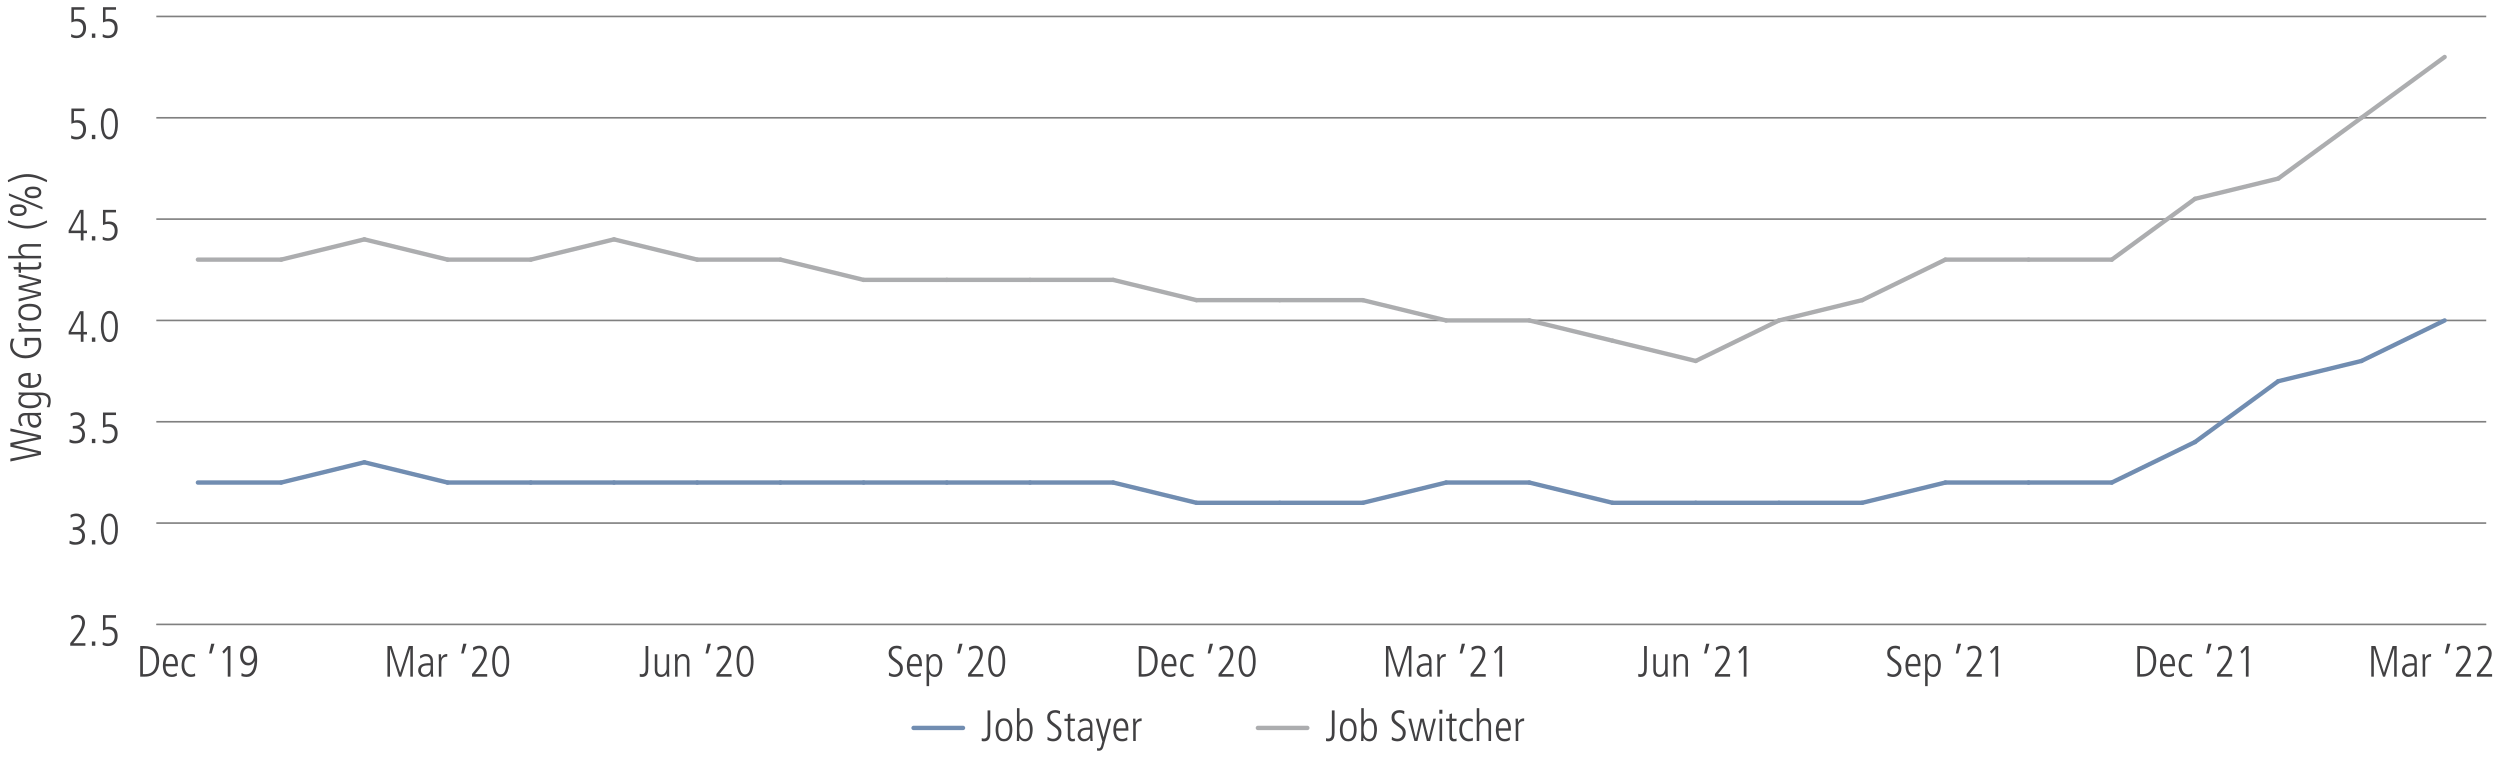 <?xml version="1.0" encoding="utf-8"?>
<!-- Generator: Adobe Illustrator 26.0.2, SVG Export Plug-In . SVG Version: 6.00 Build 0)  -->
<svg version="1.1" id="Layer_1" xmlns="http://www.w3.org/2000/svg" xmlns:xlink="http://www.w3.org/1999/xlink" x="0px" y="0px"
	 viewBox="0 0 1140 346.65" style="enable-background:new 0 0 1140 346.65;" xml:space="preserve">
<style type="text/css">
	.st0{fill:none;stroke:#808080;stroke-width:0.25;stroke-miterlimit:10;}
	.st1{fill:#414042;}
	.st2{fill:none;}
	.st3{fill:none;stroke:#808080;stroke-width:0.75;stroke-miterlimit:10;}
	.st4{fill:none;stroke:#ACADAF;stroke-width:2;stroke-linecap:round;stroke-miterlimit:10;}
	.st5{fill:none;stroke:#718DB1;stroke-width:2;stroke-linecap:round;stroke-miterlimit:10;}
</style>
<g>
	<line class="st0" x1="71.28" y1="284.73" x2="1133.72" y2="284.73"/>
	<g>
		<path class="st1" d="M32.02,293.25l1.06-1.32c0.4-0.49,0.85-1.06,1.36-1.69c0.51-0.63,0.98-1.3,1.43-1.99s0.82-1.4,1.12-2.12
			c0.3-0.72,0.45-1.42,0.45-2.1c0-0.71-0.17-1.3-0.51-1.78c-0.34-0.48-0.9-0.72-1.67-0.72c-0.44,0-0.91,0.11-1.41,0.33
			c-0.5,0.22-0.92,0.48-1.25,0.77l-0.18-1.38c0.31-0.2,0.7-0.4,1.19-0.59c0.49-0.19,1.07-0.29,1.75-0.29c0.61,0,1.14,0.11,1.57,0.33
			c0.43,0.22,0.79,0.5,1.06,0.85c0.27,0.35,0.47,0.74,0.59,1.17s0.18,0.87,0.18,1.31c0,0.67-0.13,1.34-0.39,2.02
			c-0.26,0.68-0.57,1.33-0.94,1.96s-0.75,1.21-1.16,1.74s-0.76,0.98-1.05,1.34l-1.8,2.22h5.52v1.16h-6.92V293.25z"/>
		<path class="st1" d="M41.9,292.51h1.56v1.96H41.9V292.51z"/>
		<path class="st1" d="M46.88,292.73c0.48,0.32,0.94,0.52,1.39,0.6s0.78,0.12,1.01,0.12c0.57,0,1.05-0.1,1.44-0.31
			c0.39-0.21,0.7-0.47,0.94-0.8c0.24-0.33,0.41-0.69,0.51-1.1c0.1-0.41,0.15-0.81,0.15-1.21c0-0.41-0.05-0.81-0.16-1.18
			c-0.11-0.37-0.28-0.7-0.52-0.98c-0.24-0.28-0.55-0.5-0.93-0.67c-0.38-0.17-0.85-0.25-1.41-0.25c-0.28,0-0.52,0.01-0.71,0.03
			c-0.19,0.02-0.37,0.05-0.53,0.09s-0.32,0.09-0.48,0.15s-0.34,0.13-0.54,0.21c-0.03,0-0.04,0-0.05,0.01
			c-0.01,0.01-0.02,0.01-0.03,0.01v-6.94h5.94v1.16h-4.78v4.4c0.19-0.07,0.42-0.13,0.7-0.19c0.28-0.06,0.56-0.09,0.84-0.09
			c0.77,0,1.42,0.12,1.93,0.36c0.51,0.24,0.92,0.56,1.23,0.95c0.31,0.39,0.52,0.84,0.64,1.35s0.18,1.03,0.18,1.58
			c0,0.67-0.09,1.28-0.27,1.83c-0.18,0.55-0.45,1.04-0.82,1.45c-0.37,0.41-0.83,0.73-1.38,0.96s-1.2,0.34-1.95,0.34
			c-0.31,0-0.58-0.02-0.81-0.05c-0.23-0.03-0.44-0.07-0.63-0.12c-0.19-0.05-0.36-0.1-0.51-0.17c-0.15-0.07-0.3-0.13-0.45-0.2
			L46.88,292.73z"/>
	</g>
	<g>
		<path class="st1" d="M31.76,246.49c0.09,0.07,0.24,0.14,0.43,0.23s0.41,0.17,0.66,0.25s0.5,0.15,0.76,0.2
			c0.26,0.05,0.51,0.08,0.75,0.08c0.4,0,0.78-0.05,1.15-0.16c0.37-0.11,0.69-0.28,0.98-0.52c0.29-0.24,0.52-0.55,0.69-0.93
			s0.26-0.84,0.26-1.39c0-0.45-0.08-0.84-0.25-1.17c-0.17-0.33-0.39-0.6-0.67-0.82c-0.28-0.22-0.61-0.38-0.98-0.49
			c-0.37-0.11-0.77-0.16-1.18-0.16H33.2v-1.16c0.48,0,0.97-0.03,1.46-0.09c0.49-0.06,0.94-0.18,1.34-0.36
			c0.4-0.18,0.72-0.44,0.97-0.79c0.25-0.35,0.37-0.81,0.37-1.38c0-0.09-0.02-0.27-0.06-0.54c-0.04-0.27-0.15-0.55-0.33-0.84
			c-0.18-0.29-0.46-0.55-0.83-0.78c-0.37-0.23-0.89-0.34-1.56-0.34c-0.29,0-0.63,0.05-1.02,0.15s-0.81,0.32-1.28,0.67l-0.1-1.32
			c0.13-0.09,0.31-0.18,0.53-0.26c0.22-0.08,0.45-0.15,0.7-0.21c0.25-0.06,0.49-0.11,0.73-0.14c0.24-0.03,0.44-0.05,0.6-0.05
			c0.76,0,1.39,0.12,1.89,0.36s0.9,0.54,1.21,0.89c0.31,0.35,0.52,0.74,0.65,1.15c0.13,0.41,0.19,0.79,0.19,1.14
			c0,0.85-0.23,1.53-0.68,2.04s-1.06,0.87-1.82,1.1v0.04c0.28,0.04,0.57,0.15,0.88,0.32c0.31,0.17,0.59,0.41,0.84,0.7
			c0.25,0.29,0.46,0.65,0.63,1.07c0.17,0.42,0.25,0.9,0.25,1.43c0,1.33-0.4,2.33-1.19,3c-0.79,0.67-1.9,1-3.33,1
			c-0.71,0-1.25-0.06-1.64-0.19c-0.39-0.13-0.7-0.25-0.94-0.37L31.76,246.49z"/>
		<path class="st1" d="M41.9,246.31h1.56v1.96H41.9V246.31z"/>
		<path class="st1" d="M53.76,241.29c0,0.4-0.02,0.86-0.05,1.37c-0.03,0.51-0.1,1.03-0.2,1.56c-0.1,0.53-0.24,1.04-0.42,1.54
			c-0.18,0.5-0.41,0.95-0.7,1.34c-0.29,0.39-0.64,0.71-1.05,0.95c-0.41,0.24-0.9,0.36-1.46,0.36c-0.56,0-1.05-0.12-1.46-0.36
			c-0.41-0.24-0.76-0.56-1.05-0.95c-0.29-0.39-0.52-0.84-0.7-1.34c-0.18-0.5-0.32-1.01-0.42-1.54s-0.17-1.05-0.2-1.56
			c-0.03-0.51-0.05-0.97-0.05-1.37c0-0.4,0.02-0.86,0.05-1.37c0.03-0.51,0.1-1.03,0.2-1.56c0.1-0.53,0.24-1.04,0.42-1.54
			c0.18-0.5,0.41-0.95,0.7-1.34c0.29-0.39,0.63-0.71,1.04-0.95c0.41-0.24,0.9-0.36,1.47-0.36s1.06,0.12,1.47,0.36
			s0.75,0.56,1.04,0.95c0.29,0.39,0.52,0.84,0.7,1.34c0.18,0.5,0.32,1.01,0.42,1.54c0.1,0.53,0.17,1.05,0.2,1.56
			C53.75,240.43,53.76,240.89,53.76,241.29z M52.52,241.29c0-0.28-0.01-0.62-0.02-1.02s-0.05-0.82-0.11-1.26
			c-0.06-0.44-0.15-0.88-0.26-1.32c-0.11-0.44-0.27-0.83-0.46-1.18s-0.44-0.63-0.73-0.85c-0.29-0.22-0.65-0.33-1.06-0.33
			s-0.77,0.11-1.06,0.33c-0.29,0.22-0.54,0.5-0.73,0.85s-0.35,0.74-0.46,1.18c-0.11,0.44-0.2,0.88-0.26,1.32
			c-0.06,0.44-0.1,0.86-0.11,1.26c-0.01,0.4-0.02,0.74-0.02,1.02c0,0.28,0.01,0.62,0.02,1.02c0.01,0.4,0.05,0.82,0.11,1.26
			c0.06,0.44,0.15,0.88,0.26,1.32c0.11,0.44,0.27,0.83,0.46,1.18s0.44,0.63,0.73,0.85c0.29,0.22,0.65,0.33,1.06,0.33
			s0.77-0.11,1.06-0.33c0.29-0.22,0.54-0.5,0.73-0.85s0.35-0.74,0.46-1.18c0.11-0.44,0.2-0.88,0.26-1.32
			c0.06-0.44,0.1-0.86,0.11-1.26S52.52,241.57,52.52,241.29z"/>
	</g>
	<g>
		<path class="st1" d="M31.76,200.29c0.09,0.07,0.24,0.14,0.43,0.23s0.41,0.17,0.66,0.25s0.5,0.15,0.76,0.2
			c0.26,0.05,0.51,0.08,0.75,0.08c0.4,0,0.78-0.05,1.15-0.16c0.37-0.11,0.69-0.28,0.98-0.52c0.29-0.24,0.52-0.55,0.69-0.93
			s0.26-0.84,0.26-1.39c0-0.45-0.08-0.84-0.25-1.17c-0.17-0.33-0.39-0.6-0.67-0.82c-0.28-0.22-0.61-0.38-0.98-0.49
			c-0.37-0.11-0.77-0.16-1.18-0.16H33.2v-1.16c0.48,0,0.97-0.03,1.46-0.09c0.49-0.06,0.94-0.18,1.34-0.36
			c0.4-0.18,0.72-0.44,0.97-0.79c0.25-0.35,0.37-0.81,0.37-1.38c0-0.09-0.02-0.27-0.06-0.54c-0.04-0.27-0.15-0.55-0.33-0.84
			c-0.18-0.29-0.46-0.55-0.83-0.78c-0.37-0.23-0.89-0.34-1.56-0.34c-0.29,0-0.63,0.05-1.02,0.15s-0.81,0.32-1.28,0.67l-0.1-1.32
			c0.13-0.09,0.31-0.18,0.53-0.26c0.22-0.08,0.45-0.15,0.7-0.21c0.25-0.06,0.49-0.11,0.73-0.14c0.24-0.03,0.44-0.05,0.6-0.05
			c0.76,0,1.39,0.12,1.89,0.36s0.9,0.54,1.21,0.89c0.31,0.35,0.52,0.74,0.65,1.15c0.13,0.41,0.19,0.79,0.19,1.14
			c0,0.85-0.23,1.53-0.68,2.04s-1.06,0.87-1.82,1.1v0.04c0.28,0.04,0.57,0.15,0.88,0.32c0.31,0.17,0.59,0.41,0.84,0.7
			c0.25,0.29,0.46,0.65,0.63,1.07c0.17,0.42,0.25,0.9,0.25,1.43c0,1.33-0.4,2.33-1.19,3c-0.79,0.67-1.9,1-3.33,1
			c-0.71,0-1.25-0.06-1.64-0.19c-0.39-0.13-0.7-0.25-0.94-0.37L31.76,200.29z"/>
		<path class="st1" d="M41.9,200.11h1.56v1.96H41.9V200.11z"/>
		<path class="st1" d="M46.88,200.33c0.48,0.32,0.94,0.52,1.39,0.6s0.78,0.12,1.01,0.12c0.57,0,1.05-0.1,1.44-0.31
			c0.39-0.21,0.7-0.47,0.94-0.8c0.24-0.33,0.41-0.69,0.51-1.1c0.1-0.41,0.15-0.81,0.15-1.21c0-0.41-0.05-0.81-0.16-1.18
			c-0.11-0.37-0.28-0.7-0.52-0.98c-0.24-0.28-0.55-0.5-0.93-0.67c-0.38-0.17-0.85-0.25-1.41-0.25c-0.28,0-0.52,0.01-0.71,0.03
			c-0.19,0.02-0.37,0.05-0.53,0.09s-0.32,0.09-0.48,0.15s-0.34,0.13-0.54,0.21c-0.03,0-0.04,0-0.05,0.01
			c-0.01,0.01-0.02,0.01-0.03,0.01v-6.94h5.94v1.16h-4.78v4.4c0.19-0.07,0.42-0.13,0.7-0.19c0.28-0.06,0.56-0.09,0.84-0.09
			c0.77,0,1.42,0.12,1.93,0.36c0.51,0.24,0.92,0.56,1.23,0.95c0.31,0.39,0.52,0.84,0.64,1.35s0.18,1.03,0.18,1.58
			c0,0.67-0.09,1.28-0.27,1.83c-0.18,0.55-0.45,1.04-0.82,1.45c-0.37,0.41-0.83,0.73-1.38,0.96s-1.2,0.34-1.95,0.34
			c-0.31,0-0.58-0.02-0.81-0.05c-0.23-0.03-0.44-0.07-0.63-0.12c-0.19-0.05-0.36-0.1-0.51-0.17c-0.15-0.07-0.3-0.13-0.45-0.2
			L46.88,200.33z"/>
	</g>
	<g>
		<path class="st1" d="M36.44,141.9h1.64v9.46h1.58v1.16h-1.58v3.34h-1.24v-3.34H31.3v-1.26L36.44,141.9z M32.38,151.36h4.46v-8.22
			H36.8L32.38,151.36z"/>
		<path class="st1" d="M41.9,153.9h1.56v1.96H41.9V153.9z"/>
		<path class="st1" d="M53.76,148.88c0,0.4-0.02,0.86-0.05,1.37c-0.03,0.51-0.1,1.03-0.2,1.56c-0.1,0.53-0.24,1.04-0.42,1.54
			c-0.18,0.5-0.41,0.95-0.7,1.34c-0.29,0.39-0.64,0.71-1.05,0.95c-0.41,0.24-0.9,0.36-1.46,0.36c-0.56,0-1.05-0.12-1.46-0.36
			c-0.41-0.24-0.76-0.56-1.05-0.95c-0.29-0.39-0.52-0.84-0.7-1.34c-0.18-0.5-0.32-1.01-0.42-1.54s-0.17-1.05-0.2-1.56
			c-0.03-0.51-0.05-0.97-0.05-1.37c0-0.4,0.02-0.86,0.05-1.37c0.03-0.51,0.1-1.03,0.2-1.56c0.1-0.53,0.24-1.04,0.42-1.54
			c0.18-0.5,0.41-0.95,0.7-1.34c0.29-0.39,0.63-0.71,1.04-0.95c0.41-0.24,0.9-0.36,1.47-0.36s1.06,0.12,1.47,0.36
			s0.75,0.56,1.04,0.95c0.29,0.39,0.52,0.84,0.7,1.34c0.18,0.5,0.32,1.01,0.42,1.54c0.1,0.53,0.17,1.05,0.2,1.56
			C53.75,148.02,53.76,148.48,53.76,148.88z M52.52,148.88c0-0.28-0.01-0.62-0.02-1.02s-0.05-0.82-0.11-1.26
			c-0.06-0.44-0.15-0.88-0.26-1.32c-0.11-0.44-0.27-0.83-0.46-1.18s-0.44-0.63-0.73-0.85c-0.29-0.22-0.65-0.33-1.06-0.33
			s-0.77,0.11-1.06,0.33c-0.29,0.22-0.54,0.5-0.73,0.85s-0.35,0.74-0.46,1.18c-0.11,0.44-0.2,0.88-0.26,1.32
			c-0.06,0.44-0.1,0.86-0.11,1.26c-0.01,0.4-0.02,0.74-0.02,1.02c0,0.28,0.01,0.62,0.02,1.02c0.01,0.4,0.05,0.82,0.11,1.26
			c0.06,0.44,0.15,0.88,0.26,1.32c0.11,0.44,0.27,0.83,0.46,1.18s0.44,0.63,0.73,0.85c0.29,0.22,0.65,0.33,1.06,0.33
			s0.77-0.11,1.06-0.33c0.29-0.22,0.54-0.5,0.73-0.85s0.35-0.74,0.46-1.18c0.11-0.44,0.2-0.88,0.26-1.32
			c0.06-0.44,0.1-0.86,0.11-1.26S52.52,149.16,52.52,148.88z"/>
	</g>
	<g>
		<path class="st1" d="M36.44,95.7h1.64v9.46h1.58v1.16h-1.58v3.34h-1.24v-3.34H31.3v-1.26L36.44,95.7z M32.38,105.16h4.46v-8.22
			H36.8L32.38,105.16z"/>
		<path class="st1" d="M41.9,107.7h1.56v1.96H41.9V107.7z"/>
		<path class="st1" d="M46.88,107.92c0.48,0.32,0.94,0.52,1.39,0.6s0.78,0.12,1.01,0.12c0.57,0,1.05-0.1,1.44-0.31
			c0.39-0.21,0.7-0.47,0.94-0.8c0.24-0.33,0.41-0.69,0.51-1.1c0.1-0.41,0.15-0.81,0.15-1.21c0-0.41-0.05-0.81-0.16-1.18
			c-0.11-0.37-0.28-0.7-0.52-0.98c-0.24-0.28-0.55-0.5-0.93-0.67c-0.38-0.17-0.85-0.25-1.41-0.25c-0.28,0-0.52,0.01-0.71,0.03
			c-0.19,0.02-0.37,0.05-0.53,0.09s-0.32,0.09-0.48,0.15s-0.34,0.13-0.54,0.21c-0.03,0-0.04,0-0.05,0.01
			c-0.01,0.01-0.02,0.01-0.03,0.01V95.7h5.94v1.16h-4.78v4.4c0.19-0.07,0.42-0.13,0.7-0.19c0.28-0.06,0.56-0.09,0.84-0.09
			c0.77,0,1.42,0.12,1.93,0.36c0.51,0.24,0.92,0.56,1.23,0.95c0.31,0.39,0.52,0.84,0.64,1.35s0.18,1.03,0.18,1.58
			c0,0.67-0.09,1.28-0.27,1.83c-0.18,0.55-0.45,1.04-0.82,1.45c-0.37,0.41-0.83,0.73-1.38,0.96s-1.2,0.34-1.95,0.34
			c-0.31,0-0.58-0.02-0.81-0.05c-0.23-0.03-0.44-0.07-0.63-0.12c-0.19-0.05-0.36-0.1-0.51-0.17c-0.15-0.07-0.3-0.13-0.45-0.2
			L46.88,107.92z"/>
	</g>
	<g>
		<path class="st1" d="M32.48,61.71c0.48,0.32,0.94,0.52,1.39,0.6s0.78,0.12,1.01,0.12c0.57,0,1.05-0.1,1.44-0.31
			c0.39-0.21,0.7-0.47,0.94-0.8c0.24-0.33,0.41-0.69,0.51-1.1c0.1-0.41,0.15-0.81,0.15-1.21c0-0.41-0.05-0.81-0.16-1.18
			c-0.11-0.37-0.28-0.7-0.52-0.98c-0.24-0.28-0.55-0.5-0.93-0.67c-0.38-0.17-0.85-0.25-1.41-0.25c-0.28,0-0.52,0.01-0.71,0.03
			c-0.19,0.02-0.37,0.05-0.53,0.09s-0.32,0.09-0.48,0.15s-0.34,0.13-0.54,0.21c-0.03,0-0.04,0-0.05,0.01
			c-0.01,0.01-0.02,0.01-0.03,0.01v-6.94h5.94v1.16h-4.78v4.4c0.19-0.07,0.42-0.13,0.7-0.19c0.28-0.06,0.56-0.09,0.84-0.09
			c0.77,0,1.42,0.12,1.93,0.36c0.51,0.24,0.92,0.56,1.23,0.95c0.31,0.39,0.52,0.84,0.64,1.35c0.12,0.51,0.18,1.03,0.18,1.58
			c0,0.67-0.09,1.28-0.27,1.83s-0.45,1.04-0.82,1.45c-0.37,0.41-0.83,0.73-1.38,0.96s-1.2,0.34-1.95,0.34
			c-0.31,0-0.58-0.02-0.81-0.05c-0.23-0.03-0.44-0.07-0.63-0.12c-0.19-0.05-0.36-0.1-0.51-0.17c-0.15-0.07-0.3-0.13-0.45-0.2
			L32.48,61.71z"/>
		<path class="st1" d="M41.9,61.49h1.56v1.96H41.9V61.49z"/>
		<path class="st1" d="M53.76,56.47c0,0.4-0.02,0.86-0.05,1.37s-0.1,1.03-0.2,1.56c-0.1,0.53-0.24,1.04-0.42,1.54
			c-0.18,0.5-0.41,0.95-0.7,1.34c-0.29,0.39-0.64,0.71-1.05,0.95c-0.41,0.24-0.9,0.36-1.46,0.36c-0.56,0-1.05-0.12-1.46-0.36
			c-0.41-0.24-0.76-0.56-1.05-0.95c-0.29-0.39-0.52-0.84-0.7-1.34c-0.18-0.5-0.32-1.01-0.42-1.54s-0.17-1.05-0.2-1.56
			C46.02,57.33,46,56.87,46,56.47s0.02-0.86,0.05-1.37c0.03-0.51,0.1-1.03,0.2-1.56c0.1-0.53,0.24-1.04,0.42-1.54
			c0.18-0.5,0.41-0.95,0.7-1.34c0.29-0.39,0.63-0.71,1.04-0.95c0.41-0.24,0.9-0.36,1.47-0.36s1.06,0.12,1.47,0.36
			c0.41,0.24,0.75,0.56,1.04,0.95c0.29,0.39,0.52,0.84,0.7,1.34c0.18,0.5,0.32,1.01,0.42,1.54c0.1,0.53,0.17,1.05,0.2,1.56
			C53.75,55.62,53.76,56.07,53.76,56.47z M52.52,56.47c0-0.28-0.01-0.62-0.02-1.02s-0.05-0.82-0.11-1.26
			c-0.06-0.44-0.15-0.88-0.26-1.32s-0.27-0.83-0.46-1.18s-0.44-0.63-0.73-0.85c-0.29-0.22-0.65-0.33-1.06-0.33s-0.77,0.11-1.06,0.33
			c-0.29,0.22-0.54,0.5-0.73,0.85s-0.35,0.74-0.46,1.18s-0.2,0.88-0.26,1.32c-0.06,0.44-0.1,0.86-0.11,1.26
			c-0.01,0.4-0.02,0.74-0.02,1.02s0.01,0.62,0.02,1.02c0.01,0.4,0.05,0.82,0.11,1.26c0.06,0.44,0.15,0.88,0.26,1.32
			s0.27,0.83,0.46,1.18c0.19,0.35,0.44,0.63,0.73,0.85c0.29,0.22,0.65,0.33,1.06,0.33s0.77-0.11,1.06-0.33
			c0.29-0.22,0.54-0.5,0.73-0.85c0.19-0.35,0.35-0.74,0.46-1.18s0.2-0.88,0.26-1.32c0.06-0.44,0.1-0.86,0.11-1.26
			S52.52,56.75,52.52,56.47z"/>
	</g>
	<g>
		<path class="st1" d="M32.48,15.51c0.48,0.32,0.94,0.52,1.39,0.6s0.78,0.12,1.01,0.12c0.57,0,1.05-0.1,1.44-0.31
			c0.39-0.21,0.7-0.47,0.94-0.8c0.24-0.33,0.41-0.69,0.51-1.1c0.1-0.41,0.15-0.81,0.15-1.21c0-0.41-0.05-0.81-0.16-1.18
			c-0.11-0.37-0.28-0.7-0.52-0.98c-0.24-0.28-0.55-0.5-0.93-0.67c-0.38-0.17-0.85-0.25-1.41-0.25c-0.28,0-0.52,0.01-0.71,0.03
			C34,9.78,33.82,9.81,33.66,9.85S33.34,9.94,33.18,10s-0.34,0.13-0.54,0.21c-0.03,0-0.04,0-0.05,0.01
			c-0.01,0.01-0.02,0.01-0.03,0.01V3.29h5.94v1.16h-4.78v4.4c0.19-0.07,0.42-0.13,0.7-0.19c0.28-0.06,0.56-0.09,0.84-0.09
			c0.77,0,1.42,0.12,1.93,0.36c0.51,0.24,0.92,0.56,1.23,0.95c0.31,0.39,0.52,0.84,0.64,1.35c0.12,0.51,0.18,1.03,0.18,1.58
			c0,0.67-0.09,1.28-0.27,1.83s-0.45,1.04-0.82,1.45c-0.37,0.41-0.83,0.73-1.38,0.96s-1.2,0.34-1.95,0.34
			c-0.31,0-0.58-0.02-0.81-0.05c-0.23-0.03-0.44-0.07-0.63-0.12c-0.19-0.05-0.36-0.1-0.51-0.17c-0.15-0.07-0.3-0.13-0.45-0.2
			L32.48,15.51z"/>
		<path class="st1" d="M41.9,15.29h1.56v1.96H41.9V15.29z"/>
		<path class="st1" d="M46.88,15.51c0.48,0.32,0.94,0.52,1.39,0.6s0.78,0.12,1.01,0.12c0.57,0,1.05-0.1,1.44-0.31
			c0.39-0.21,0.7-0.47,0.94-0.8c0.24-0.33,0.41-0.69,0.51-1.1c0.1-0.41,0.15-0.81,0.15-1.21c0-0.41-0.05-0.81-0.16-1.18
			c-0.11-0.37-0.28-0.7-0.52-0.98c-0.24-0.28-0.55-0.5-0.93-0.67c-0.38-0.17-0.85-0.25-1.41-0.25c-0.28,0-0.52,0.01-0.71,0.03
			c-0.19,0.02-0.37,0.05-0.53,0.09S47.74,9.94,47.58,10s-0.34,0.13-0.54,0.21c-0.03,0-0.04,0-0.05,0.01
			c-0.01,0.01-0.02,0.01-0.03,0.01V3.29h5.94v1.16h-4.78v4.4c0.19-0.07,0.42-0.13,0.7-0.19c0.28-0.06,0.56-0.09,0.84-0.09
			c0.77,0,1.42,0.12,1.93,0.36c0.51,0.24,0.92,0.56,1.23,0.95c0.31,0.39,0.52,0.84,0.64,1.35c0.12,0.51,0.18,1.03,0.18,1.58
			c0,0.67-0.09,1.28-0.27,1.83s-0.45,1.04-0.82,1.45c-0.37,0.41-0.83,0.73-1.38,0.96s-1.2,0.34-1.95,0.34
			c-0.31,0-0.58-0.02-0.81-0.05c-0.23-0.03-0.44-0.07-0.63-0.12c-0.19-0.05-0.36-0.1-0.51-0.17c-0.15-0.07-0.3-0.13-0.45-0.2
			L46.88,15.51z"/>
	</g>
	<line class="st3" x1="71.28" y1="284.73" x2="1133.72" y2="284.73"/>
	<line class="st3" x1="71.28" y1="238.52" x2="1133.72" y2="238.52"/>
	<line class="st3" x1="71.28" y1="192.32" x2="1133.72" y2="192.32"/>
	<line class="st3" x1="71.28" y1="146.12" x2="1133.72" y2="146.12"/>
	<line class="st3" x1="71.28" y1="99.91" x2="1133.72" y2="99.91"/>
	<line class="st3" x1="71.28" y1="53.71" x2="1133.72" y2="53.71"/>
	<line class="st3" x1="71.28" y1="7.5" x2="1133.72" y2="7.5"/>
	<line class="st4" x1="128.2" y1="118.39" x2="90.25" y2="118.39"/>
	<line class="st4" x1="166.14" y1="109.15" x2="128.2" y2="118.39"/>
	<line class="st4" x1="204.09" y1="118.39" x2="166.14" y2="109.15"/>
	<line class="st4" x1="242.03" y1="118.39" x2="204.09" y2="118.39"/>
	<line class="st4" x1="279.98" y1="109.15" x2="242.03" y2="118.39"/>
	<line class="st4" x1="317.92" y1="118.39" x2="279.98" y2="109.15"/>
	<line class="st4" x1="355.87" y1="118.39" x2="317.92" y2="118.39"/>
	<line class="st4" x1="393.81" y1="127.63" x2="355.87" y2="118.39"/>
	<line class="st4" x1="431.75" y1="127.63" x2="393.81" y2="127.63"/>
	<line class="st4" x1="469.7" y1="127.63" x2="431.75" y2="127.63"/>
	<line class="st4" x1="507.64" y1="127.63" x2="469.7" y2="127.63"/>
	<line class="st4" x1="545.59" y1="136.87" x2="507.64" y2="127.63"/>
	<line class="st4" x1="583.53" y1="136.87" x2="545.59" y2="136.87"/>
	<line class="st4" x1="621.48" y1="136.87" x2="583.53" y2="136.87"/>
	<line class="st4" x1="659.42" y1="146.12" x2="621.48" y2="136.87"/>
	<line class="st4" x1="697.36" y1="146.12" x2="659.42" y2="146.12"/>
	<line class="st4" x1="735.31" y1="155.36" x2="697.36" y2="146.12"/>
	<line class="st4" x1="773.25" y1="164.6" x2="735.31" y2="155.36"/>
	<line class="st4" x1="811.2" y1="146.12" x2="773.25" y2="164.6"/>
	<line class="st4" x1="849.14" y1="136.87" x2="811.2" y2="146.12"/>
	<line class="st4" x1="887.09" y1="118.39" x2="849.14" y2="136.87"/>
	<line class="st4" x1="925.03" y1="118.39" x2="887.09" y2="118.39"/>
	<line class="st4" x1="962.97" y1="118.39" x2="925.03" y2="118.39"/>
	<line class="st4" x1="1000.92" y1="90.67" x2="962.97" y2="118.39"/>
	<line class="st4" x1="1038.86" y1="81.43" x2="1000.92" y2="90.67"/>
	<line class="st4" x1="1076.81" y1="53.71" x2="1038.86" y2="81.43"/>
	<line class="st4" x1="1114.75" y1="25.99" x2="1076.81" y2="53.71"/>
	<line class="st5" x1="128.2" y1="220.04" x2="90.25" y2="220.04"/>
	<line class="st5" x1="166.14" y1="210.8" x2="128.2" y2="220.04"/>
	<line class="st5" x1="204.09" y1="220.04" x2="166.14" y2="210.8"/>
	<line class="st5" x1="242.03" y1="220.04" x2="204.09" y2="220.04"/>
	<line class="st5" x1="279.98" y1="220.04" x2="242.03" y2="220.04"/>
	<line class="st5" x1="317.92" y1="220.04" x2="279.98" y2="220.04"/>
	<line class="st5" x1="355.87" y1="220.04" x2="317.92" y2="220.04"/>
	<line class="st5" x1="393.81" y1="220.04" x2="355.87" y2="220.04"/>
	<line class="st5" x1="431.75" y1="220.04" x2="393.81" y2="220.04"/>
	<line class="st5" x1="469.7" y1="220.04" x2="431.75" y2="220.04"/>
	<line class="st5" x1="507.64" y1="220.04" x2="469.7" y2="220.04"/>
	<line class="st5" x1="545.59" y1="229.28" x2="507.64" y2="220.04"/>
	<line class="st5" x1="583.53" y1="229.28" x2="545.59" y2="229.28"/>
	<line class="st5" x1="621.48" y1="229.28" x2="583.53" y2="229.28"/>
	<line class="st5" x1="659.42" y1="220.04" x2="621.48" y2="229.28"/>
	<line class="st5" x1="697.36" y1="220.04" x2="659.42" y2="220.04"/>
	<line class="st5" x1="735.31" y1="229.28" x2="697.36" y2="220.04"/>
	<line class="st5" x1="773.25" y1="229.28" x2="735.31" y2="229.28"/>
	<line class="st5" x1="811.2" y1="229.28" x2="773.25" y2="229.28"/>
	<line class="st5" x1="849.14" y1="229.28" x2="811.2" y2="229.28"/>
	<line class="st5" x1="887.09" y1="220.04" x2="849.14" y2="229.28"/>
	<line class="st5" x1="925.03" y1="220.04" x2="887.09" y2="220.04"/>
	<line class="st5" x1="962.97" y1="220.04" x2="925.03" y2="220.04"/>
	<line class="st5" x1="1000.92" y1="201.56" x2="962.97" y2="220.04"/>
	<line class="st5" x1="1038.86" y1="173.84" x2="1000.92" y2="201.56"/>
	<line class="st5" x1="1076.81" y1="164.6" x2="1038.86" y2="173.84"/>
	<line class="st5" x1="1114.75" y1="146.12" x2="1076.81" y2="164.6"/>
	<g>
		<path class="st1" d="M1081.3,294.59h1.9l3.88,12.12h0.04l3.88-12.12h1.9v13.96h-1.16v-12.8h-0.04l-4.12,12.8h-0.94l-4.14-12.8
			h-0.04v12.8h-1.16V294.59z"/>
		<path class="st1" d="M1102.06,306.27c0,0.39,0.01,0.77,0.04,1.14c0.03,0.37,0.05,0.75,0.08,1.14h-1.04l-0.08-1.46h-0.04
			c-0.35,0.56-0.74,0.97-1.19,1.22c-0.45,0.25-1,0.38-1.67,0.38c-0.4,0-0.77-0.08-1.11-0.23s-0.64-0.36-0.9-0.63
			c-0.26-0.27-0.46-0.58-0.61-0.94c-0.15-0.36-0.22-0.75-0.22-1.16c0-0.55,0.09-1.01,0.26-1.38c0.17-0.37,0.4-0.68,0.69-0.93
			c0.29-0.25,0.61-0.44,0.96-0.57c0.35-0.13,0.71-0.23,1.08-0.3c0.37-0.07,0.72-0.11,1.06-0.12c0.34-0.01,0.63-0.02,0.87-0.02h0.74
			c0-0.32-0.01-0.66-0.03-1.03c-0.02-0.37-0.1-0.7-0.23-1.01c-0.13-0.31-0.34-0.56-0.63-0.77c-0.29-0.21-0.7-0.31-1.23-0.31
			c-0.35,0-0.67,0.05-0.96,0.14c-0.29,0.1-0.55,0.21-0.78,0.33s-0.41,0.24-0.56,0.35c-0.15,0.11-0.23,0.18-0.26,0.2l-0.18-1.2
			c0.48-0.27,0.93-0.48,1.34-0.65s0.9-0.25,1.46-0.25c0.79,0,1.39,0.14,1.82,0.42s0.74,0.61,0.93,0.99s0.31,0.76,0.34,1.13
			s0.05,0.65,0.05,0.84V306.27z M1100.98,303.41c-0.6,0-1.17,0.01-1.7,0.04c-0.53,0.03-1,0.11-1.41,0.25
			c-0.41,0.14-0.73,0.37-0.96,0.69s-0.35,0.77-0.35,1.34c0,0.21,0.04,0.43,0.12,0.66s0.2,0.43,0.36,0.61
			c0.16,0.18,0.36,0.33,0.59,0.44c0.23,0.11,0.5,0.17,0.81,0.17c0.13,0,0.34-0.03,0.62-0.08c0.28-0.05,0.56-0.18,0.85-0.38
			c0.29-0.2,0.54-0.5,0.75-0.9c0.21-0.4,0.32-0.95,0.32-1.64V303.41z"/>
		<path class="st1" d="M1104.74,301.51c0-0.53-0.01-1.06-0.03-1.58c-0.02-0.52-0.04-1.05-0.05-1.58h1.08
			c0.01,0.31,0.03,0.6,0.04,0.88c0.01,0.28,0.03,0.53,0.04,0.74h0.04c0.19-0.36,0.38-0.66,0.58-0.89c0.2-0.23,0.41-0.41,0.64-0.54
			c0.23-0.13,0.46-0.21,0.71-0.26c0.25-0.05,0.51-0.07,0.79-0.07v1.24c-0.92,0-1.6,0.21-2.03,0.63s-0.65,1.1-0.65,2.05v6.42h-1.16
			V301.51z"/>
		<path class="st1" d="M1116.08,297.99h-1.16l0.96-4.44h1.48L1116.08,297.99z"/>
		<path class="st1" d="M1119.88,307.33l1.06-1.32c0.4-0.49,0.85-1.06,1.36-1.69c0.51-0.63,0.98-1.3,1.43-1.99
			c0.45-0.69,0.82-1.4,1.12-2.12c0.3-0.72,0.45-1.42,0.45-2.1c0-0.71-0.17-1.3-0.51-1.78c-0.34-0.48-0.9-0.72-1.67-0.72
			c-0.44,0-0.91,0.11-1.41,0.33c-0.5,0.22-0.92,0.48-1.25,0.77l-0.18-1.38c0.31-0.2,0.7-0.4,1.19-0.59
			c0.49-0.19,1.07-0.29,1.75-0.29c0.61,0,1.14,0.11,1.57,0.33c0.43,0.22,0.79,0.5,1.06,0.85s0.47,0.74,0.59,1.17
			c0.12,0.43,0.18,0.87,0.18,1.31c0,0.67-0.13,1.34-0.39,2.02c-0.26,0.68-0.57,1.33-0.94,1.96c-0.37,0.63-0.75,1.21-1.16,1.74
			s-0.76,0.98-1.05,1.34l-1.8,2.22h5.52v1.16h-6.92V307.33z"/>
		<path class="st1" d="M1129.48,307.33l1.06-1.32c0.4-0.49,0.85-1.06,1.36-1.69c0.51-0.63,0.98-1.3,1.43-1.99
			c0.45-0.69,0.82-1.4,1.12-2.12c0.3-0.72,0.45-1.42,0.45-2.1c0-0.71-0.17-1.3-0.51-1.78c-0.34-0.48-0.9-0.72-1.67-0.72
			c-0.44,0-0.91,0.11-1.41,0.33c-0.5,0.22-0.92,0.48-1.25,0.77l-0.18-1.38c0.31-0.2,0.7-0.4,1.19-0.59
			c0.49-0.19,1.07-0.29,1.75-0.29c0.61,0,1.14,0.11,1.57,0.33c0.43,0.22,0.79,0.5,1.06,0.85s0.47,0.74,0.59,1.17
			c0.12,0.43,0.18,0.87,0.18,1.31c0,0.67-0.13,1.34-0.39,2.02c-0.26,0.68-0.57,1.33-0.94,1.96c-0.37,0.63-0.75,1.21-1.16,1.74
			s-0.76,0.98-1.05,1.34l-1.8,2.22h5.52v1.16h-6.92V307.33z"/>
	</g>
	<g>
		<path class="st1" d="M974.6,294.59h1.82c2.33,0,4.05,0.56,5.16,1.68c1.11,1.12,1.66,2.82,1.66,5.1c0,1.01-0.13,1.96-0.38,2.83
			c-0.25,0.87-0.64,1.63-1.17,2.28c-0.53,0.65-1.2,1.15-2.02,1.52c-0.82,0.37-1.79,0.55-2.91,0.55h-2.16V294.59z M975.84,307.39
			h1.28c0.77,0,1.46-0.14,2.06-0.42c0.6-0.28,1.1-0.67,1.51-1.18c0.41-0.51,0.71-1.12,0.92-1.83c0.21-0.71,0.31-1.51,0.31-2.39
			c0-0.36-0.02-0.76-0.05-1.19s-0.1-0.86-0.21-1.29c-0.11-0.43-0.27-0.84-0.49-1.25c-0.22-0.41-0.52-0.76-0.89-1.07
			c-0.37-0.31-0.84-0.55-1.39-0.74c-0.55-0.19-1.22-0.28-1.99-0.28h-1.06V307.39z"/>
		<path class="st1" d="M986.18,303.83c0,0.95,0.13,1.68,0.39,2.19c0.26,0.51,0.55,0.89,0.88,1.12c0.33,0.23,0.65,0.37,0.96,0.41
			s0.53,0.06,0.65,0.06c0.33,0,0.71-0.07,1.13-0.22c0.42-0.15,0.78-0.35,1.07-0.62l0.06,1.34c-0.24,0.13-0.54,0.26-0.91,0.39
			c-0.37,0.13-0.86,0.19-1.47,0.19c-0.67,0-1.23-0.11-1.69-0.32c-0.46-0.21-0.84-0.48-1.13-0.81c-0.29-0.33-0.52-0.69-0.68-1.1
			s-0.28-0.81-0.35-1.2s-0.12-0.75-0.13-1.07c-0.01-0.32-0.02-0.57-0.02-0.74c0-0.96,0.11-1.77,0.32-2.44
			c0.21-0.67,0.49-1.21,0.84-1.62c0.35-0.41,0.74-0.71,1.17-0.9c0.43-0.19,0.86-0.28,1.29-0.28c0.73,0,1.32,0.18,1.75,0.53
			c0.43,0.35,0.76,0.8,0.99,1.35s0.37,1.15,0.43,1.82c0.06,0.67,0.09,1.31,0.09,1.92H986.18z M990.58,302.75
			c0-0.68-0.06-1.24-0.19-1.68c-0.13-0.44-0.29-0.79-0.49-1.06s-0.42-0.45-0.67-0.56c-0.25-0.11-0.49-0.16-0.73-0.16
			c-0.4,0-0.74,0.12-1.03,0.36c-0.29,0.24-0.53,0.53-0.72,0.88s-0.34,0.72-0.43,1.12c-0.09,0.4-0.14,0.77-0.14,1.1H990.58z"/>
		<path class="st1" d="M999.52,299.89c-0.23-0.19-0.51-0.32-0.86-0.4c-0.35-0.08-0.67-0.12-0.98-0.12c-0.39,0-0.76,0.07-1.12,0.21
			c-0.36,0.14-0.68,0.36-0.95,0.67s-0.49,0.7-0.66,1.17c-0.17,0.47-0.25,1.05-0.25,1.73c0,0.93,0.11,1.69,0.34,2.26
			c0.23,0.57,0.5,1.02,0.83,1.33c0.33,0.31,0.67,0.52,1.03,0.63c0.36,0.11,0.68,0.16,0.96,0.16c0.12,0,0.26-0.01,0.42-0.03
			c0.16-0.02,0.32-0.05,0.49-0.09s0.32-0.09,0.47-0.16s0.26-0.15,0.34-0.26l0.1,1.32c-0.25,0.11-0.56,0.2-0.91,0.27
			s-0.71,0.11-1.07,0.11c-0.55,0-1.07-0.11-1.58-0.32c-0.51-0.21-0.96-0.53-1.35-0.96s-0.71-0.97-0.95-1.62
			c-0.24-0.65-0.36-1.42-0.36-2.3c0-0.77,0.09-1.49,0.26-2.14c0.17-0.65,0.43-1.21,0.78-1.67c0.35-0.46,0.79-0.82,1.32-1.08
			s1.15-0.39,1.86-0.39c0.41,0,0.77,0.03,1.08,0.1c0.31,0.07,0.58,0.15,0.82,0.26L999.52,299.89z"/>
		<path class="st1" d="M1007.18,297.99h-1.16l0.96-4.44h1.48L1007.18,297.99z"/>
		<path class="st1" d="M1010.98,307.33l1.06-1.32c0.4-0.49,0.85-1.06,1.36-1.69c0.51-0.63,0.98-1.3,1.43-1.99
			c0.45-0.69,0.82-1.4,1.12-2.12c0.3-0.72,0.45-1.42,0.45-2.1c0-0.71-0.17-1.3-0.51-1.78c-0.34-0.48-0.9-0.72-1.67-0.72
			c-0.44,0-0.91,0.11-1.41,0.33c-0.5,0.22-0.92,0.48-1.25,0.77l-0.18-1.38c0.31-0.2,0.7-0.4,1.19-0.59
			c0.49-0.19,1.07-0.29,1.75-0.29c0.61,0,1.14,0.11,1.57,0.33c0.43,0.22,0.79,0.5,1.06,0.85s0.47,0.74,0.59,1.17
			c0.12,0.43,0.18,0.87,0.18,1.31c0,0.67-0.13,1.34-0.39,2.02c-0.26,0.68-0.57,1.33-0.94,1.96c-0.37,0.63-0.75,1.21-1.16,1.74
			s-0.76,0.98-1.05,1.34l-1.8,2.22h5.52v1.16h-6.92V307.33z"/>
		<path class="st1" d="M1024.12,294.59h1.24v13.96h-1.24v-12.56l-1.8,2.08l-0.68-0.92L1024.12,294.59z"/>
	</g>
	<g>
		<path class="st1" d="M860.74,306.59c0.24,0.21,0.49,0.38,0.74,0.51c0.25,0.13,0.49,0.22,0.72,0.28c0.23,0.06,0.43,0.1,0.6,0.12
			c0.17,0.02,0.31,0.03,0.4,0.03c0.56,0,1.01-0.11,1.34-0.32s0.59-0.46,0.76-0.74c0.17-0.28,0.29-0.56,0.34-0.84
			c0.05-0.28,0.08-0.49,0.08-0.62c0-0.4-0.06-0.75-0.18-1.05s-0.29-0.58-0.51-0.83c-0.22-0.25-0.5-0.5-0.83-0.74
			c-0.33-0.24-0.71-0.5-1.12-0.78c-0.48-0.33-0.88-0.64-1.21-0.93c-0.33-0.29-0.59-0.57-0.78-0.86c-0.19-0.29-0.33-0.59-0.41-0.91
			c-0.08-0.32-0.12-0.68-0.12-1.08c0-0.77,0.15-1.38,0.45-1.83s0.65-0.79,1.06-1.02c0.41-0.23,0.81-0.38,1.22-0.44
			c0.41-0.06,0.71-0.09,0.91-0.09c0.56,0,1.03,0.06,1.4,0.17c0.37,0.11,0.64,0.2,0.8,0.27l-0.06,1.4c-0.27-0.16-0.57-0.31-0.92-0.46
			s-0.78-0.22-1.3-0.22c-0.2,0-0.43,0.03-0.69,0.09c-0.26,0.06-0.5,0.17-0.73,0.32s-0.42,0.36-0.58,0.63c-0.16,0.27-0.24,0.6-0.24,1
			c0,0.35,0.04,0.65,0.13,0.9c0.09,0.25,0.21,0.48,0.38,0.69c0.17,0.21,0.37,0.41,0.6,0.6s0.5,0.4,0.81,0.61
			c0.61,0.45,1.13,0.85,1.55,1.18c0.42,0.33,0.75,0.66,1,0.97c0.25,0.31,0.42,0.64,0.53,0.99s0.16,0.76,0.16,1.24
			c0,0.59-0.09,1.12-0.28,1.59s-0.45,0.88-0.78,1.22c-0.33,0.34-0.73,0.6-1.19,0.78s-0.96,0.27-1.49,0.27
			c-0.43,0-0.88-0.05-1.37-0.16c-0.49-0.11-0.91-0.27-1.27-0.5L860.74,306.59z"/>
		<path class="st1" d="M870.12,303.83c0,0.95,0.13,1.68,0.39,2.19c0.26,0.51,0.55,0.89,0.88,1.12c0.33,0.23,0.65,0.37,0.96,0.41
			s0.53,0.06,0.65,0.06c0.33,0,0.71-0.07,1.13-0.22c0.42-0.15,0.78-0.35,1.07-0.62l0.06,1.34c-0.24,0.13-0.54,0.26-0.91,0.39
			c-0.37,0.13-0.86,0.19-1.47,0.19c-0.67,0-1.23-0.11-1.69-0.32c-0.46-0.21-0.84-0.48-1.13-0.81c-0.29-0.33-0.52-0.69-0.68-1.1
			s-0.28-0.81-0.35-1.2s-0.12-0.75-0.13-1.07c-0.01-0.32-0.02-0.57-0.02-0.74c0-0.96,0.11-1.77,0.32-2.44
			c0.21-0.67,0.49-1.21,0.84-1.62c0.35-0.41,0.74-0.71,1.17-0.9c0.43-0.19,0.86-0.28,1.29-0.28c0.73,0,1.32,0.18,1.75,0.53
			c0.43,0.35,0.76,0.8,0.99,1.35s0.37,1.15,0.43,1.82c0.06,0.67,0.09,1.31,0.09,1.92H870.12z M874.52,302.75
			c0-0.68-0.06-1.24-0.19-1.68c-0.13-0.44-0.29-0.79-0.49-1.06s-0.42-0.45-0.67-0.56c-0.25-0.11-0.49-0.16-0.73-0.16
			c-0.4,0-0.74,0.12-1.03,0.36c-0.29,0.24-0.53,0.53-0.72,0.88s-0.34,0.72-0.43,1.12c-0.09,0.4-0.14,0.77-0.14,1.1H874.52z"/>
		<path class="st1" d="M877.86,301.73c0-0.8-0.01-1.45-0.02-1.96c-0.01-0.51-0.03-0.98-0.06-1.42h1.08v1.5h0.04
			c0.35-0.53,0.73-0.94,1.16-1.22c0.43-0.28,0.93-0.42,1.52-0.42c0.55,0,1.01,0.1,1.4,0.31c0.39,0.21,0.71,0.47,0.96,0.8
			c0.25,0.33,0.45,0.69,0.6,1.08c0.15,0.39,0.26,0.77,0.33,1.13c0.07,0.36,0.12,0.68,0.13,0.97s0.02,0.49,0.02,0.61
			c0,0.72-0.06,1.42-0.19,2.09c-0.13,0.67-0.32,1.27-0.59,1.79c-0.27,0.52-0.61,0.93-1.04,1.24c-0.43,0.31-0.95,0.46-1.56,0.46
			s-1.14-0.12-1.57-0.37c-0.43-0.25-0.77-0.6-1.01-1.05h-0.04v5.6h-1.16V301.73z M883.78,303.45c0-0.13,0-0.33-0.01-0.59
			c-0.01-0.26-0.03-0.55-0.08-0.86c-0.05-0.31-0.11-0.63-0.2-0.95c-0.09-0.32-0.22-0.61-0.39-0.87c-0.17-0.26-0.39-0.47-0.66-0.64
			c-0.27-0.17-0.59-0.25-0.98-0.25c-0.49,0-0.9,0.11-1.23,0.34c-0.33,0.23-0.58,0.53-0.77,0.9c-0.19,0.37-0.32,0.8-0.4,1.29
			c-0.08,0.49-0.12,0.99-0.12,1.51c0,0.35,0.01,0.76,0.04,1.25c0.03,0.49,0.12,0.95,0.27,1.4c0.15,0.45,0.4,0.83,0.74,1.15
			s0.82,0.48,1.45,0.48c0.44,0,0.81-0.11,1.1-0.32s0.53-0.51,0.72-0.88s0.32-0.81,0.4-1.32S883.78,304.04,883.78,303.45z"/>
		<path class="st1" d="M892.98,297.99h-1.16l0.96-4.44h1.48L892.98,297.99z"/>
		<path class="st1" d="M896.78,307.33l1.06-1.32c0.4-0.49,0.85-1.06,1.36-1.69c0.51-0.63,0.98-1.3,1.43-1.99
			c0.45-0.69,0.82-1.4,1.12-2.12c0.3-0.72,0.45-1.42,0.45-2.1c0-0.71-0.17-1.3-0.51-1.78c-0.34-0.48-0.9-0.72-1.67-0.72
			c-0.44,0-0.91,0.11-1.41,0.33c-0.5,0.22-0.92,0.48-1.25,0.77l-0.18-1.38c0.31-0.2,0.7-0.4,1.19-0.59
			c0.49-0.19,1.07-0.29,1.75-0.29c0.61,0,1.14,0.11,1.57,0.33c0.43,0.22,0.79,0.5,1.06,0.85s0.47,0.74,0.59,1.17
			c0.12,0.43,0.18,0.87,0.18,1.31c0,0.67-0.13,1.34-0.39,2.02c-0.26,0.68-0.57,1.33-0.94,1.96c-0.37,0.63-0.75,1.21-1.16,1.74
			s-0.76,0.98-1.05,1.34l-1.8,2.22h5.52v1.16h-6.92V307.33z"/>
		<path class="st1" d="M909.92,294.59h1.24v13.96h-1.24v-12.56l-1.8,2.08l-0.68-0.92L909.92,294.59z"/>
	</g>
	<g>
		<path class="st1" d="M747.05,307.23c0.15,0.07,0.29,0.12,0.43,0.16c0.14,0.04,0.31,0.06,0.51,0.06c0.41,0,0.74-0.08,0.97-0.25
			c0.23-0.17,0.41-0.38,0.52-0.65s0.18-0.56,0.2-0.89c0.02-0.33,0.03-0.66,0.03-0.99v-10.08h1.24v10.12c0,0.52-0.03,1.02-0.1,1.49
			c-0.07,0.47-0.2,0.9-0.4,1.27c-0.2,0.37-0.49,0.67-0.88,0.89c-0.39,0.22-0.9,0.33-1.54,0.33c-0.19,0-0.36-0.02-0.53-0.05
			c-0.17-0.03-0.32-0.06-0.45-0.09V307.23z"/>
		<path class="st1" d="M760.45,305.39c0,0.53,0.01,1.06,0.03,1.58c0.02,0.52,0.04,1.05,0.05,1.58h-1.08
			c-0.03-0.23-0.04-0.44-0.05-0.64c-0.01-0.2-0.02-0.49-0.03-0.86h-0.04c-0.03,0.11-0.1,0.25-0.22,0.44
			c-0.12,0.19-0.28,0.37-0.49,0.55c-0.21,0.18-0.47,0.33-0.78,0.46c-0.31,0.13-0.68,0.19-1.11,0.19c-0.56,0-1.02-0.09-1.38-0.28
			c-0.36-0.19-0.65-0.43-0.86-0.73c-0.21-0.3-0.36-0.64-0.45-1.03c-0.09-0.39-0.13-0.78-0.13-1.18v-7.12h1.16v6.88
			c0,0.17,0.01,0.4,0.03,0.67c0.02,0.27,0.09,0.54,0.21,0.79c0.12,0.25,0.31,0.47,0.56,0.65c0.25,0.18,0.62,0.27,1.1,0.27
			c0.36,0,0.68-0.08,0.97-0.23c0.29-0.15,0.53-0.36,0.73-0.63s0.35-0.58,0.46-0.93c0.11-0.35,0.16-0.73,0.16-1.13v-6.34h1.16V305.39
			z"/>
		<path class="st1" d="M763.17,301.51c0-0.53-0.01-1.06-0.03-1.58c-0.02-0.52-0.04-1.05-0.05-1.58h1.08
			c0.03,0.23,0.04,0.44,0.05,0.64c0.01,0.2,0.02,0.49,0.03,0.86h0.04c0.05-0.11,0.14-0.25,0.26-0.44s0.28-0.37,0.49-0.55
			c0.21-0.18,0.46-0.33,0.76-0.46c0.3-0.13,0.66-0.19,1.09-0.19c0.47,0,0.86,0.07,1.19,0.21c0.33,0.14,0.59,0.32,0.8,0.54
			c0.21,0.22,0.37,0.47,0.48,0.74s0.2,0.54,0.25,0.8s0.08,0.5,0.09,0.72s0.01,0.38,0.01,0.49v6.84h-1.16v-6.88
			c0-0.17-0.01-0.4-0.03-0.67c-0.02-0.27-0.09-0.54-0.21-0.79s-0.31-0.47-0.56-0.65c-0.25-0.18-0.62-0.27-1.1-0.27
			c-0.36,0-0.68,0.08-0.97,0.23c-0.29,0.15-0.53,0.36-0.73,0.63c-0.2,0.27-0.35,0.58-0.46,0.93s-0.16,0.73-0.16,1.13v6.34h-1.16
			V301.51z"/>
		<path class="st1" d="M778.21,297.99h-1.16l0.96-4.44h1.48L778.21,297.99z"/>
		<path class="st1" d="M782.01,307.33l1.06-1.32c0.4-0.49,0.85-1.06,1.36-1.69c0.51-0.63,0.98-1.3,1.43-1.99
			c0.45-0.69,0.82-1.4,1.12-2.12c0.3-0.72,0.45-1.42,0.45-2.1c0-0.71-0.17-1.3-0.51-1.78c-0.34-0.48-0.9-0.72-1.67-0.72
			c-0.44,0-0.91,0.11-1.41,0.33c-0.5,0.22-0.92,0.48-1.25,0.77l-0.18-1.38c0.31-0.2,0.7-0.4,1.19-0.59
			c0.49-0.19,1.07-0.29,1.75-0.29c0.61,0,1.14,0.11,1.57,0.33c0.43,0.22,0.79,0.5,1.06,0.85s0.47,0.74,0.59,1.17
			c0.12,0.43,0.18,0.87,0.18,1.31c0,0.67-0.13,1.34-0.39,2.02c-0.26,0.68-0.57,1.33-0.94,1.96c-0.37,0.63-0.75,1.21-1.16,1.74
			s-0.76,0.98-1.05,1.34l-1.8,2.22h5.52v1.16h-6.92V307.33z"/>
		<path class="st1" d="M795.15,294.59h1.24v13.96h-1.24v-12.56l-1.8,2.08l-0.68-0.92L795.15,294.59z"/>
	</g>
	<g>
		<path class="st1" d="M632,294.59h1.9l3.88,12.12h0.04l3.88-12.12h1.9v13.96h-1.16v-12.8h-0.04l-4.12,12.8h-0.94l-4.14-12.8h-0.04
			v12.8H632V294.59z"/>
		<path class="st1" d="M652.76,306.27c0,0.39,0.01,0.77,0.04,1.14c0.03,0.37,0.05,0.75,0.08,1.14h-1.04l-0.08-1.46h-0.04
			c-0.35,0.56-0.74,0.97-1.19,1.22c-0.45,0.25-1,0.38-1.67,0.38c-0.4,0-0.77-0.08-1.11-0.23s-0.64-0.36-0.9-0.63
			c-0.26-0.27-0.46-0.58-0.61-0.94c-0.15-0.36-0.22-0.75-0.22-1.16c0-0.55,0.09-1.01,0.26-1.38c0.17-0.37,0.4-0.68,0.69-0.93
			c0.29-0.25,0.61-0.44,0.96-0.57c0.35-0.13,0.71-0.23,1.08-0.3c0.37-0.07,0.72-0.11,1.06-0.12c0.34-0.01,0.63-0.02,0.87-0.02h0.74
			c0-0.32-0.01-0.66-0.03-1.03c-0.02-0.37-0.1-0.7-0.23-1.01c-0.13-0.31-0.34-0.56-0.63-0.77c-0.29-0.21-0.7-0.31-1.23-0.31
			c-0.35,0-0.67,0.05-0.96,0.14c-0.29,0.1-0.55,0.21-0.78,0.33s-0.41,0.24-0.56,0.35c-0.15,0.11-0.23,0.18-0.26,0.2l-0.18-1.2
			c0.48-0.27,0.93-0.48,1.34-0.65s0.9-0.25,1.46-0.25c0.79,0,1.39,0.14,1.82,0.42s0.74,0.61,0.93,0.99s0.31,0.76,0.34,1.13
			s0.05,0.65,0.05,0.84V306.27z M651.68,303.41c-0.6,0-1.17,0.01-1.7,0.04c-0.53,0.03-1,0.11-1.41,0.25
			c-0.41,0.14-0.73,0.37-0.96,0.69s-0.35,0.77-0.35,1.34c0,0.21,0.04,0.43,0.12,0.66s0.2,0.43,0.36,0.61
			c0.16,0.18,0.36,0.33,0.59,0.44c0.23,0.11,0.5,0.17,0.81,0.17c0.13,0,0.34-0.03,0.62-0.08c0.28-0.05,0.56-0.18,0.85-0.38
			c0.29-0.2,0.54-0.5,0.75-0.9c0.21-0.4,0.32-0.95,0.32-1.64V303.41z"/>
		<path class="st1" d="M655.44,301.51c0-0.53-0.01-1.06-0.03-1.58c-0.02-0.52-0.04-1.05-0.05-1.58h1.08
			c0.01,0.31,0.03,0.6,0.04,0.88c0.01,0.28,0.03,0.53,0.04,0.74h0.04c0.19-0.36,0.38-0.66,0.58-0.89c0.2-0.23,0.41-0.41,0.64-0.54
			c0.23-0.13,0.46-0.21,0.71-0.26c0.25-0.05,0.51-0.07,0.79-0.07v1.24c-0.92,0-1.6,0.21-2.03,0.63s-0.65,1.1-0.65,2.05v6.42h-1.16
			V301.51z"/>
		<path class="st1" d="M666.78,297.99h-1.16l0.96-4.44h1.48L666.78,297.99z"/>
		<path class="st1" d="M670.58,307.33l1.06-1.32c0.4-0.49,0.85-1.06,1.36-1.69c0.51-0.63,0.98-1.3,1.43-1.99
			c0.45-0.69,0.82-1.4,1.12-2.12c0.3-0.72,0.45-1.42,0.45-2.1c0-0.71-0.17-1.3-0.51-1.78c-0.34-0.48-0.9-0.72-1.67-0.72
			c-0.44,0-0.91,0.11-1.41,0.33c-0.5,0.22-0.92,0.48-1.25,0.77l-0.18-1.38c0.31-0.2,0.7-0.4,1.19-0.59
			c0.49-0.19,1.07-0.29,1.75-0.29c0.61,0,1.14,0.11,1.57,0.33c0.43,0.22,0.79,0.5,1.06,0.85s0.47,0.74,0.59,1.17
			c0.12,0.43,0.18,0.87,0.18,1.31c0,0.67-0.13,1.34-0.39,2.02c-0.26,0.68-0.57,1.33-0.94,1.96c-0.37,0.63-0.75,1.21-1.16,1.74
			s-0.76,0.98-1.05,1.34l-1.8,2.22h5.52v1.16h-6.92V307.33z"/>
		<path class="st1" d="M683.72,294.59h1.24v13.96h-1.24v-12.56l-1.8,2.08l-0.68-0.92L683.72,294.59z"/>
	</g>
	<g>
		<path class="st1" d="M519.27,294.59h1.82c2.33,0,4.05,0.56,5.16,1.68c1.11,1.12,1.66,2.82,1.66,5.1c0,1.01-0.13,1.96-0.38,2.83
			s-0.64,1.63-1.17,2.28c-0.53,0.65-1.2,1.15-2.02,1.52c-0.82,0.37-1.79,0.55-2.91,0.55h-2.16V294.59z M520.51,307.39h1.28
			c0.77,0,1.46-0.14,2.06-0.42c0.6-0.28,1.1-0.67,1.51-1.18s0.71-1.12,0.92-1.83s0.31-1.51,0.31-2.39c0-0.36-0.02-0.76-0.05-1.19
			c-0.03-0.43-0.1-0.86-0.21-1.29c-0.11-0.43-0.27-0.84-0.49-1.25c-0.22-0.41-0.52-0.76-0.89-1.07c-0.37-0.31-0.84-0.55-1.39-0.74
			c-0.55-0.19-1.22-0.28-1.99-0.28h-1.06V307.39z"/>
		<path class="st1" d="M530.85,303.83c0,0.95,0.13,1.68,0.39,2.19c0.26,0.51,0.55,0.89,0.88,1.12c0.33,0.23,0.65,0.37,0.96,0.41
			c0.31,0.04,0.53,0.06,0.65,0.06c0.33,0,0.71-0.07,1.13-0.22c0.42-0.15,0.78-0.35,1.07-0.62l0.06,1.34
			c-0.24,0.13-0.54,0.26-0.91,0.39c-0.37,0.13-0.86,0.19-1.47,0.19c-0.67,0-1.23-0.11-1.69-0.32c-0.46-0.21-0.84-0.48-1.13-0.81
			c-0.29-0.33-0.52-0.69-0.68-1.1c-0.16-0.41-0.28-0.81-0.35-1.2c-0.07-0.39-0.12-0.75-0.13-1.07c-0.01-0.32-0.02-0.57-0.02-0.74
			c0-0.96,0.11-1.77,0.32-2.44c0.21-0.67,0.49-1.21,0.84-1.62c0.35-0.41,0.74-0.71,1.17-0.9s0.86-0.28,1.29-0.28
			c0.73,0,1.32,0.18,1.75,0.53c0.43,0.35,0.76,0.8,0.99,1.35c0.23,0.55,0.37,1.15,0.43,1.82s0.09,1.31,0.09,1.92H530.85z
			 M535.25,302.75c0-0.68-0.06-1.24-0.19-1.68c-0.13-0.44-0.29-0.79-0.49-1.06c-0.2-0.27-0.42-0.45-0.67-0.56
			c-0.25-0.11-0.49-0.16-0.73-0.16c-0.4,0-0.74,0.12-1.03,0.36c-0.29,0.24-0.53,0.53-0.72,0.88s-0.34,0.72-0.43,1.12
			c-0.09,0.4-0.14,0.77-0.14,1.1H535.25z"/>
		<path class="st1" d="M544.19,299.89c-0.23-0.19-0.51-0.32-0.86-0.4c-0.35-0.08-0.67-0.12-0.98-0.12c-0.39,0-0.76,0.07-1.12,0.21
			c-0.36,0.14-0.68,0.36-0.95,0.67c-0.27,0.31-0.49,0.7-0.66,1.17c-0.17,0.47-0.25,1.05-0.25,1.73c0,0.93,0.11,1.69,0.34,2.26
			s0.5,1.02,0.83,1.33s0.67,0.52,1.03,0.63c0.36,0.11,0.68,0.16,0.96,0.16c0.12,0,0.26-0.01,0.42-0.03
			c0.16-0.02,0.32-0.05,0.49-0.09c0.17-0.04,0.32-0.09,0.47-0.16c0.15-0.07,0.26-0.15,0.34-0.26l0.1,1.32
			c-0.25,0.11-0.56,0.2-0.91,0.27c-0.35,0.07-0.71,0.11-1.07,0.11c-0.55,0-1.07-0.11-1.58-0.32c-0.51-0.21-0.96-0.53-1.35-0.96
			c-0.39-0.43-0.71-0.97-0.95-1.62c-0.24-0.65-0.36-1.42-0.36-2.3c0-0.77,0.09-1.49,0.26-2.14c0.17-0.65,0.43-1.21,0.78-1.67
			s0.79-0.82,1.32-1.08c0.53-0.26,1.15-0.39,1.86-0.39c0.41,0,0.77,0.03,1.08,0.1c0.31,0.07,0.58,0.15,0.82,0.26L544.19,299.89z"/>
		<path class="st1" d="M551.85,297.99h-1.16l0.96-4.44h1.48L551.85,297.99z"/>
		<path class="st1" d="M555.65,307.33l1.06-1.32c0.4-0.49,0.85-1.06,1.36-1.69c0.51-0.63,0.98-1.3,1.43-1.99s0.82-1.4,1.12-2.12
			c0.3-0.72,0.45-1.42,0.45-2.1c0-0.71-0.17-1.3-0.51-1.78c-0.34-0.48-0.9-0.72-1.67-0.72c-0.44,0-0.91,0.11-1.41,0.33
			c-0.5,0.22-0.92,0.48-1.25,0.77l-0.18-1.38c0.31-0.2,0.7-0.4,1.19-0.59c0.49-0.19,1.07-0.29,1.75-0.29c0.61,0,1.14,0.11,1.57,0.33
			c0.43,0.22,0.79,0.5,1.06,0.85c0.27,0.35,0.47,0.74,0.59,1.17s0.18,0.87,0.18,1.31c0,0.67-0.13,1.34-0.39,2.02
			c-0.26,0.68-0.57,1.33-0.94,1.96s-0.75,1.21-1.16,1.74s-0.76,0.98-1.05,1.34l-1.8,2.22h5.52v1.16h-6.92V307.33z"/>
		<path class="st1" d="M572.59,301.57c0,0.4-0.02,0.86-0.05,1.37c-0.03,0.51-0.1,1.03-0.2,1.56c-0.1,0.53-0.24,1.04-0.42,1.54
			c-0.18,0.5-0.41,0.95-0.7,1.34c-0.29,0.39-0.64,0.71-1.05,0.95c-0.41,0.24-0.9,0.36-1.46,0.36c-0.56,0-1.05-0.12-1.46-0.36
			c-0.41-0.24-0.76-0.56-1.05-0.95c-0.29-0.39-0.52-0.84-0.7-1.34c-0.18-0.5-0.32-1.01-0.42-1.54s-0.17-1.05-0.2-1.56
			c-0.03-0.51-0.05-0.97-0.05-1.37c0-0.4,0.02-0.86,0.05-1.37c0.03-0.51,0.1-1.03,0.2-1.56c0.1-0.53,0.24-1.04,0.42-1.54
			c0.18-0.5,0.41-0.95,0.7-1.34c0.29-0.39,0.63-0.71,1.04-0.95c0.41-0.24,0.9-0.36,1.47-0.36s1.06,0.12,1.47,0.36
			s0.75,0.56,1.04,0.95c0.29,0.39,0.52,0.84,0.7,1.34c0.18,0.5,0.32,1.01,0.42,1.54c0.1,0.53,0.17,1.05,0.2,1.56
			C572.57,300.71,572.59,301.17,572.59,301.57z M571.35,301.57c0-0.28-0.01-0.62-0.02-1.02s-0.05-0.82-0.11-1.26
			c-0.06-0.44-0.15-0.88-0.26-1.32c-0.11-0.44-0.27-0.83-0.46-1.18s-0.44-0.63-0.73-0.85c-0.29-0.22-0.65-0.33-1.06-0.33
			s-0.77,0.11-1.06,0.33c-0.29,0.22-0.54,0.5-0.73,0.85s-0.35,0.74-0.46,1.18c-0.11,0.44-0.2,0.88-0.26,1.32
			c-0.06,0.44-0.1,0.86-0.11,1.26c-0.01,0.4-0.02,0.74-0.02,1.02c0,0.28,0.01,0.62,0.02,1.02c0.01,0.4,0.05,0.82,0.11,1.26
			c0.06,0.44,0.15,0.88,0.26,1.32c0.11,0.44,0.27,0.83,0.46,1.18s0.44,0.63,0.73,0.85c0.29,0.22,0.65,0.33,1.06,0.33
			s0.77-0.11,1.06-0.33c0.29-0.22,0.54-0.5,0.73-0.85s0.35-0.74,0.46-1.18c0.11-0.44,0.2-0.88,0.26-1.32
			c0.06-0.44,0.1-0.86,0.11-1.26S571.35,301.85,571.35,301.57z"/>
	</g>
	<g>
		<path class="st1" d="M405.4,306.59c0.24,0.21,0.49,0.38,0.74,0.51c0.25,0.13,0.49,0.22,0.72,0.28c0.23,0.06,0.43,0.1,0.6,0.12
			c0.17,0.02,0.31,0.03,0.4,0.03c0.56,0,1.01-0.11,1.34-0.32c0.33-0.21,0.59-0.46,0.76-0.74s0.29-0.56,0.34-0.84
			c0.05-0.28,0.08-0.49,0.08-0.62c0-0.4-0.06-0.75-0.18-1.05s-0.29-0.58-0.51-0.83c-0.22-0.25-0.5-0.5-0.83-0.74
			c-0.33-0.24-0.71-0.5-1.12-0.78c-0.48-0.33-0.88-0.64-1.21-0.93c-0.33-0.29-0.59-0.57-0.78-0.86c-0.19-0.29-0.33-0.59-0.41-0.91
			c-0.08-0.32-0.12-0.68-0.12-1.08c0-0.77,0.15-1.38,0.45-1.83c0.3-0.45,0.65-0.79,1.06-1.02c0.41-0.23,0.81-0.38,1.22-0.44
			c0.41-0.06,0.71-0.09,0.91-0.09c0.56,0,1.03,0.06,1.4,0.17c0.37,0.11,0.64,0.2,0.8,0.27l-0.06,1.4c-0.27-0.16-0.57-0.31-0.92-0.46
			s-0.78-0.22-1.3-0.22c-0.2,0-0.43,0.03-0.69,0.09c-0.26,0.06-0.5,0.17-0.73,0.32c-0.23,0.15-0.42,0.36-0.58,0.63
			c-0.16,0.27-0.24,0.6-0.24,1c0,0.35,0.04,0.65,0.13,0.9c0.09,0.25,0.21,0.48,0.38,0.69c0.17,0.21,0.37,0.41,0.6,0.6
			c0.23,0.19,0.5,0.4,0.81,0.61c0.61,0.45,1.13,0.85,1.55,1.18s0.75,0.66,1,0.97c0.25,0.31,0.42,0.64,0.53,0.99s0.16,0.76,0.16,1.24
			c0,0.59-0.09,1.12-0.28,1.59c-0.19,0.47-0.45,0.88-0.78,1.22c-0.33,0.34-0.73,0.6-1.19,0.78s-0.96,0.27-1.49,0.27
			c-0.43,0-0.88-0.05-1.37-0.16c-0.49-0.11-0.91-0.27-1.27-0.5L405.4,306.59z"/>
		<path class="st1" d="M414.78,303.83c0,0.95,0.13,1.68,0.39,2.19c0.26,0.51,0.55,0.89,0.88,1.12c0.33,0.23,0.65,0.37,0.96,0.41
			c0.31,0.04,0.53,0.06,0.65,0.06c0.33,0,0.71-0.07,1.13-0.22c0.42-0.15,0.78-0.35,1.07-0.62l0.06,1.34
			c-0.24,0.13-0.54,0.26-0.91,0.39c-0.37,0.13-0.86,0.19-1.47,0.19c-0.67,0-1.23-0.11-1.69-0.32c-0.46-0.21-0.84-0.48-1.13-0.81
			c-0.29-0.33-0.52-0.69-0.68-1.1c-0.16-0.41-0.28-0.81-0.35-1.2c-0.07-0.39-0.12-0.75-0.13-1.07c-0.01-0.32-0.02-0.57-0.02-0.74
			c0-0.96,0.11-1.77,0.32-2.44c0.21-0.67,0.49-1.21,0.84-1.62c0.35-0.41,0.74-0.71,1.17-0.9s0.86-0.28,1.29-0.28
			c0.73,0,1.32,0.18,1.75,0.53c0.43,0.35,0.76,0.8,0.99,1.35c0.23,0.55,0.37,1.15,0.43,1.82s0.09,1.31,0.09,1.92H414.78z
			 M419.18,302.75c0-0.68-0.06-1.24-0.19-1.68c-0.13-0.44-0.29-0.79-0.49-1.06c-0.2-0.27-0.42-0.45-0.67-0.56
			c-0.25-0.11-0.49-0.16-0.73-0.16c-0.4,0-0.74,0.12-1.03,0.36c-0.29,0.24-0.53,0.53-0.72,0.88s-0.34,0.72-0.43,1.12
			c-0.09,0.4-0.14,0.77-0.14,1.1H419.18z"/>
		<path class="st1" d="M422.52,301.73c0-0.8-0.01-1.45-0.02-1.96c-0.01-0.51-0.03-0.98-0.06-1.42h1.08v1.5h0.04
			c0.35-0.53,0.73-0.94,1.16-1.22s0.93-0.42,1.52-0.42c0.55,0,1.01,0.1,1.4,0.31c0.39,0.21,0.71,0.47,0.96,0.8
			c0.25,0.33,0.45,0.69,0.6,1.08c0.15,0.39,0.26,0.77,0.33,1.13c0.07,0.36,0.12,0.68,0.13,0.97s0.02,0.49,0.02,0.61
			c0,0.72-0.06,1.42-0.19,2.09c-0.13,0.67-0.32,1.27-0.59,1.79c-0.27,0.52-0.61,0.93-1.04,1.24c-0.43,0.31-0.95,0.46-1.56,0.46
			s-1.14-0.12-1.57-0.37c-0.43-0.25-0.77-0.6-1.01-1.05h-0.04v5.6h-1.16V301.73z M428.44,303.45c0-0.13,0-0.33-0.01-0.59
			c-0.01-0.26-0.03-0.55-0.08-0.86s-0.11-0.63-0.2-0.95c-0.09-0.32-0.22-0.61-0.39-0.87s-0.39-0.47-0.66-0.64s-0.59-0.25-0.98-0.25
			c-0.49,0-0.9,0.11-1.23,0.34s-0.58,0.53-0.77,0.9c-0.19,0.37-0.32,0.8-0.4,1.29c-0.08,0.49-0.12,0.99-0.12,1.51
			c0,0.35,0.01,0.76,0.04,1.25c0.03,0.49,0.12,0.95,0.27,1.4c0.15,0.45,0.4,0.83,0.74,1.15c0.34,0.32,0.82,0.48,1.45,0.48
			c0.44,0,0.81-0.11,1.1-0.32c0.29-0.21,0.53-0.51,0.72-0.88c0.19-0.37,0.32-0.81,0.4-1.32S428.44,304.04,428.44,303.45z"/>
		<path class="st1" d="M437.64,297.99h-1.16l0.96-4.44h1.48L437.64,297.99z"/>
		<path class="st1" d="M441.44,307.33l1.06-1.32c0.4-0.49,0.85-1.06,1.36-1.69c0.51-0.63,0.98-1.3,1.43-1.99s0.82-1.4,1.12-2.12
			c0.3-0.72,0.45-1.42,0.45-2.1c0-0.71-0.17-1.3-0.51-1.78c-0.34-0.48-0.9-0.72-1.67-0.72c-0.44,0-0.91,0.11-1.41,0.33
			c-0.5,0.22-0.92,0.48-1.25,0.77l-0.18-1.38c0.31-0.2,0.7-0.4,1.19-0.59c0.49-0.19,1.07-0.29,1.75-0.29c0.61,0,1.14,0.11,1.57,0.33
			c0.43,0.22,0.79,0.5,1.06,0.85c0.27,0.35,0.47,0.74,0.59,1.17s0.18,0.87,0.18,1.31c0,0.67-0.13,1.34-0.39,2.02
			c-0.26,0.68-0.57,1.33-0.94,1.96s-0.75,1.21-1.16,1.74s-0.76,0.98-1.05,1.34l-1.8,2.22h5.52v1.16h-6.92V307.33z"/>
		<path class="st1" d="M458.38,301.57c0,0.4-0.02,0.86-0.05,1.37c-0.03,0.51-0.1,1.03-0.2,1.56c-0.1,0.53-0.24,1.04-0.42,1.54
			c-0.18,0.5-0.41,0.95-0.7,1.34c-0.29,0.39-0.64,0.71-1.05,0.95c-0.41,0.24-0.9,0.36-1.46,0.36c-0.56,0-1.05-0.12-1.46-0.36
			c-0.41-0.24-0.76-0.56-1.05-0.95c-0.29-0.39-0.52-0.84-0.7-1.34c-0.18-0.5-0.32-1.01-0.42-1.54s-0.17-1.05-0.2-1.56
			c-0.03-0.51-0.05-0.97-0.05-1.37c0-0.4,0.02-0.86,0.05-1.37c0.03-0.51,0.1-1.03,0.2-1.56c0.1-0.53,0.24-1.04,0.42-1.54
			c0.18-0.5,0.41-0.95,0.7-1.34c0.29-0.39,0.63-0.71,1.04-0.95c0.41-0.24,0.9-0.36,1.47-0.36s1.06,0.12,1.47,0.36
			s0.75,0.56,1.04,0.95c0.29,0.39,0.52,0.84,0.7,1.34c0.18,0.5,0.32,1.01,0.42,1.54c0.1,0.53,0.17,1.05,0.2,1.56
			C458.37,300.71,458.38,301.17,458.38,301.57z M457.14,301.57c0-0.28-0.01-0.62-0.02-1.02s-0.05-0.82-0.11-1.26
			c-0.06-0.44-0.15-0.88-0.26-1.32c-0.11-0.44-0.27-0.83-0.46-1.18s-0.44-0.63-0.73-0.85c-0.29-0.22-0.65-0.33-1.06-0.33
			s-0.77,0.11-1.06,0.33c-0.29,0.22-0.54,0.5-0.73,0.85s-0.35,0.74-0.46,1.18c-0.11,0.44-0.2,0.88-0.26,1.32
			c-0.06,0.44-0.1,0.86-0.11,1.26c-0.01,0.4-0.02,0.74-0.02,1.02c0,0.28,0.01,0.62,0.02,1.02c0.01,0.4,0.05,0.82,0.11,1.26
			c0.06,0.44,0.15,0.88,0.26,1.32c0.11,0.44,0.27,0.83,0.46,1.18s0.44,0.63,0.73,0.85c0.29,0.22,0.65,0.33,1.06,0.33
			s0.77-0.11,1.06-0.33c0.29-0.22,0.54-0.5,0.73-0.85s0.35-0.74,0.46-1.18c0.11-0.44,0.2-0.88,0.26-1.32
			c0.06-0.44,0.1-0.86,0.11-1.26S457.14,301.85,457.14,301.57z"/>
	</g>
	<g>
		<path class="st1" d="M291.72,307.23c0.15,0.07,0.29,0.12,0.43,0.16s0.31,0.06,0.51,0.06c0.41,0,0.74-0.08,0.97-0.25
			c0.23-0.17,0.41-0.38,0.52-0.65c0.11-0.27,0.18-0.56,0.2-0.89c0.02-0.33,0.03-0.66,0.03-0.99v-10.08h1.24v10.12
			c0,0.52-0.03,1.02-0.1,1.49c-0.07,0.47-0.2,0.9-0.4,1.27c-0.2,0.37-0.49,0.67-0.88,0.89c-0.39,0.22-0.9,0.33-1.54,0.33
			c-0.19,0-0.36-0.02-0.53-0.05c-0.17-0.03-0.32-0.06-0.45-0.09V307.23z"/>
		<path class="st1" d="M305.12,305.39c0,0.53,0.01,1.06,0.03,1.58c0.02,0.52,0.04,1.05,0.05,1.58h-1.08
			c-0.03-0.23-0.04-0.44-0.05-0.64c-0.01-0.2-0.02-0.49-0.03-0.86H304c-0.03,0.11-0.1,0.25-0.22,0.44s-0.28,0.37-0.49,0.55
			c-0.21,0.18-0.47,0.33-0.78,0.46c-0.31,0.13-0.68,0.19-1.11,0.19c-0.56,0-1.02-0.09-1.38-0.28c-0.36-0.19-0.65-0.43-0.86-0.73
			s-0.36-0.64-0.45-1.03c-0.09-0.39-0.13-0.78-0.13-1.18v-7.12h1.16v6.88c0,0.17,0.01,0.4,0.03,0.67c0.02,0.27,0.09,0.54,0.21,0.79
			c0.12,0.25,0.31,0.47,0.56,0.65s0.62,0.27,1.1,0.27c0.36,0,0.68-0.08,0.97-0.23c0.29-0.15,0.53-0.36,0.73-0.63
			c0.2-0.27,0.35-0.58,0.46-0.93c0.11-0.35,0.16-0.73,0.16-1.13v-6.34h1.16V305.39z"/>
		<path class="st1" d="M307.84,301.51c0-0.53-0.01-1.06-0.03-1.58c-0.02-0.52-0.04-1.05-0.05-1.58h1.08
			c0.03,0.23,0.04,0.44,0.05,0.64c0.01,0.2,0.02,0.49,0.03,0.86h0.04c0.05-0.11,0.14-0.25,0.26-0.44c0.12-0.19,0.28-0.37,0.49-0.55
			c0.21-0.18,0.46-0.33,0.76-0.46c0.3-0.13,0.66-0.19,1.09-0.19c0.47,0,0.86,0.07,1.19,0.21s0.59,0.32,0.8,0.54s0.37,0.47,0.48,0.74
			s0.2,0.54,0.25,0.8s0.08,0.5,0.09,0.72c0.01,0.22,0.01,0.38,0.01,0.49v6.84h-1.16v-6.88c0-0.17-0.01-0.4-0.03-0.67
			s-0.09-0.54-0.21-0.79s-0.31-0.47-0.56-0.65c-0.25-0.18-0.62-0.27-1.1-0.27c-0.36,0-0.68,0.08-0.97,0.23
			c-0.29,0.15-0.53,0.36-0.73,0.63c-0.2,0.27-0.35,0.58-0.46,0.93c-0.11,0.35-0.16,0.73-0.16,1.13v6.34h-1.16V301.51z"/>
		<path class="st1" d="M322.88,297.99h-1.16l0.96-4.44h1.48L322.88,297.99z"/>
		<path class="st1" d="M326.68,307.33l1.06-1.32c0.4-0.49,0.85-1.06,1.36-1.69c0.51-0.63,0.98-1.3,1.43-1.99s0.82-1.4,1.12-2.12
			c0.3-0.72,0.45-1.42,0.45-2.1c0-0.71-0.17-1.3-0.51-1.78c-0.34-0.48-0.9-0.72-1.67-0.72c-0.44,0-0.91,0.11-1.41,0.33
			c-0.5,0.22-0.92,0.48-1.25,0.77l-0.18-1.38c0.31-0.2,0.7-0.4,1.19-0.59c0.49-0.19,1.07-0.29,1.75-0.29c0.61,0,1.14,0.11,1.57,0.33
			c0.43,0.22,0.79,0.5,1.06,0.85c0.27,0.35,0.47,0.74,0.59,1.17s0.18,0.87,0.18,1.31c0,0.67-0.13,1.34-0.39,2.02
			c-0.26,0.68-0.57,1.33-0.94,1.96s-0.75,1.21-1.16,1.74s-0.76,0.98-1.05,1.34l-1.8,2.22h5.52v1.16h-6.92V307.33z"/>
		<path class="st1" d="M343.62,301.57c0,0.4-0.02,0.86-0.05,1.37c-0.03,0.51-0.1,1.03-0.2,1.56c-0.1,0.53-0.24,1.04-0.42,1.54
			c-0.18,0.5-0.41,0.95-0.7,1.34c-0.29,0.39-0.64,0.71-1.05,0.95c-0.41,0.24-0.9,0.36-1.46,0.36c-0.56,0-1.05-0.12-1.46-0.36
			c-0.41-0.24-0.76-0.56-1.05-0.95c-0.29-0.39-0.52-0.84-0.7-1.34c-0.18-0.5-0.32-1.01-0.42-1.54s-0.17-1.05-0.2-1.56
			c-0.03-0.51-0.05-0.97-0.05-1.37c0-0.4,0.02-0.86,0.05-1.37c0.03-0.51,0.1-1.03,0.2-1.56c0.1-0.53,0.24-1.04,0.42-1.54
			c0.18-0.5,0.41-0.95,0.7-1.34c0.29-0.39,0.63-0.71,1.04-0.95c0.41-0.24,0.9-0.36,1.47-0.36s1.06,0.12,1.47,0.36
			s0.75,0.56,1.04,0.95c0.29,0.39,0.52,0.84,0.7,1.34c0.18,0.5,0.32,1.01,0.42,1.54c0.1,0.53,0.17,1.05,0.2,1.56
			C343.6,300.71,343.62,301.17,343.62,301.57z M342.38,301.57c0-0.28-0.01-0.62-0.02-1.02s-0.05-0.82-0.11-1.26
			c-0.06-0.44-0.15-0.88-0.26-1.32c-0.11-0.44-0.27-0.83-0.46-1.18s-0.44-0.63-0.73-0.85c-0.29-0.22-0.65-0.33-1.06-0.33
			s-0.77,0.11-1.06,0.33c-0.29,0.22-0.54,0.5-0.73,0.85s-0.35,0.74-0.46,1.18c-0.11,0.44-0.2,0.88-0.26,1.32
			c-0.06,0.44-0.1,0.86-0.11,1.26c-0.01,0.4-0.02,0.74-0.02,1.02c0,0.28,0.01,0.62,0.02,1.02c0.01,0.4,0.05,0.82,0.11,1.26
			c0.06,0.44,0.15,0.88,0.26,1.32c0.11,0.44,0.27,0.83,0.46,1.18s0.44,0.63,0.73,0.85c0.29,0.22,0.65,0.33,1.06,0.33
			s0.77-0.11,1.06-0.33c0.29-0.22,0.54-0.5,0.73-0.85s0.35-0.74,0.46-1.18c0.11-0.44,0.2-0.88,0.26-1.32
			c0.06-0.44,0.1-0.86,0.11-1.26S342.38,301.85,342.38,301.57z"/>
	</g>
	<g>
		<path class="st1" d="M176.67,294.59h1.9l3.88,12.12h0.04l3.88-12.12h1.9v13.96h-1.16v-12.8h-0.04l-4.12,12.8h-0.94l-4.14-12.8
			h-0.04v12.8h-1.16V294.59z"/>
		<path class="st1" d="M197.43,306.27c0,0.39,0.01,0.77,0.04,1.14c0.03,0.37,0.05,0.75,0.08,1.14h-1.04l-0.08-1.46h-0.04
			c-0.35,0.56-0.74,0.97-1.19,1.22c-0.45,0.25-1,0.38-1.67,0.38c-0.4,0-0.77-0.08-1.11-0.23c-0.34-0.15-0.64-0.36-0.9-0.63
			c-0.26-0.27-0.46-0.58-0.61-0.94c-0.15-0.36-0.22-0.75-0.22-1.16c0-0.55,0.09-1.01,0.26-1.38c0.17-0.37,0.4-0.68,0.69-0.93
			c0.29-0.25,0.61-0.44,0.96-0.57c0.35-0.13,0.71-0.23,1.08-0.3s0.72-0.11,1.06-0.12c0.34-0.01,0.63-0.02,0.87-0.02h0.74
			c0-0.32-0.01-0.66-0.03-1.03c-0.02-0.37-0.1-0.7-0.23-1.01c-0.13-0.31-0.34-0.56-0.63-0.77c-0.29-0.21-0.7-0.31-1.23-0.31
			c-0.35,0-0.67,0.05-0.96,0.14c-0.29,0.1-0.55,0.21-0.78,0.33c-0.23,0.12-0.41,0.24-0.56,0.35c-0.15,0.11-0.23,0.18-0.26,0.2
			l-0.18-1.2c0.48-0.27,0.93-0.48,1.34-0.65c0.41-0.17,0.9-0.25,1.46-0.25c0.79,0,1.39,0.14,1.82,0.42
			c0.43,0.28,0.74,0.61,0.93,0.99s0.31,0.76,0.34,1.13s0.05,0.65,0.05,0.84V306.27z M196.35,303.41c-0.6,0-1.17,0.01-1.7,0.04
			c-0.53,0.03-1,0.11-1.41,0.25c-0.41,0.14-0.73,0.37-0.96,0.69c-0.23,0.32-0.35,0.77-0.35,1.34c0,0.21,0.04,0.43,0.12,0.66
			c0.08,0.23,0.2,0.43,0.36,0.61c0.16,0.18,0.36,0.33,0.59,0.44c0.23,0.11,0.5,0.17,0.81,0.17c0.13,0,0.34-0.03,0.62-0.08
			c0.28-0.05,0.56-0.18,0.85-0.38c0.29-0.2,0.54-0.5,0.75-0.9c0.21-0.4,0.32-0.95,0.32-1.64V303.41z"/>
		<path class="st1" d="M200.11,301.51c0-0.53-0.01-1.06-0.03-1.58c-0.02-0.52-0.04-1.05-0.05-1.58h1.08
			c0.01,0.31,0.03,0.6,0.04,0.88c0.01,0.28,0.03,0.53,0.04,0.74h0.04c0.19-0.36,0.38-0.66,0.58-0.89c0.2-0.23,0.41-0.41,0.64-0.54
			c0.23-0.13,0.46-0.21,0.71-0.26c0.25-0.05,0.51-0.07,0.79-0.07v1.24c-0.92,0-1.6,0.21-2.03,0.63c-0.43,0.42-0.65,1.1-0.65,2.05
			v6.42h-1.16V301.51z"/>
		<path class="st1" d="M211.45,297.99h-1.16l0.96-4.44h1.48L211.45,297.99z"/>
		<path class="st1" d="M215.25,307.33l1.06-1.32c0.4-0.49,0.85-1.06,1.36-1.69c0.51-0.63,0.98-1.3,1.43-1.99s0.82-1.4,1.12-2.12
			c0.3-0.72,0.45-1.42,0.45-2.1c0-0.71-0.17-1.3-0.51-1.78c-0.34-0.48-0.9-0.72-1.67-0.72c-0.44,0-0.91,0.11-1.41,0.33
			c-0.5,0.22-0.92,0.48-1.25,0.77l-0.18-1.38c0.31-0.2,0.7-0.4,1.19-0.59c0.49-0.19,1.07-0.29,1.75-0.29c0.61,0,1.14,0.11,1.57,0.33
			c0.43,0.22,0.79,0.5,1.06,0.85c0.27,0.35,0.47,0.74,0.59,1.17s0.18,0.87,0.18,1.31c0,0.67-0.13,1.34-0.39,2.02
			c-0.26,0.68-0.57,1.33-0.94,1.96s-0.75,1.21-1.16,1.74s-0.76,0.98-1.05,1.34l-1.8,2.22h5.52v1.16h-6.92V307.33z"/>
		<path class="st1" d="M232.19,301.57c0,0.4-0.02,0.86-0.05,1.37c-0.03,0.51-0.1,1.03-0.2,1.56c-0.1,0.53-0.24,1.04-0.42,1.54
			c-0.18,0.5-0.41,0.95-0.7,1.34c-0.29,0.39-0.64,0.71-1.05,0.95c-0.41,0.24-0.9,0.36-1.46,0.36c-0.56,0-1.05-0.12-1.46-0.36
			c-0.41-0.24-0.76-0.56-1.05-0.95c-0.29-0.39-0.52-0.84-0.7-1.34c-0.18-0.5-0.32-1.01-0.42-1.54s-0.17-1.05-0.2-1.56
			c-0.03-0.51-0.05-0.97-0.05-1.37c0-0.4,0.02-0.86,0.05-1.37c0.03-0.51,0.1-1.03,0.2-1.56c0.1-0.53,0.24-1.04,0.42-1.54
			c0.18-0.5,0.41-0.95,0.7-1.34c0.29-0.39,0.63-0.71,1.04-0.95c0.41-0.24,0.9-0.36,1.47-0.36s1.06,0.12,1.47,0.36
			s0.75,0.56,1.04,0.95c0.29,0.39,0.52,0.84,0.7,1.34c0.18,0.5,0.32,1.01,0.42,1.54c0.1,0.53,0.17,1.05,0.2,1.56
			C232.17,300.71,232.19,301.17,232.19,301.57z M230.95,301.57c0-0.28-0.01-0.62-0.02-1.02s-0.05-0.82-0.11-1.26
			c-0.06-0.44-0.15-0.88-0.26-1.32c-0.11-0.44-0.27-0.83-0.46-1.18s-0.44-0.63-0.73-0.85c-0.29-0.22-0.65-0.33-1.06-0.33
			s-0.77,0.11-1.06,0.33c-0.29,0.22-0.54,0.5-0.73,0.85s-0.35,0.74-0.46,1.18c-0.11,0.44-0.2,0.88-0.26,1.32
			c-0.06,0.44-0.1,0.86-0.11,1.26c-0.01,0.4-0.02,0.74-0.02,1.02c0,0.28,0.01,0.62,0.02,1.02c0.01,0.4,0.05,0.82,0.11,1.26
			c0.06,0.44,0.15,0.88,0.26,1.32c0.11,0.44,0.27,0.83,0.46,1.18s0.44,0.63,0.73,0.85c0.29,0.22,0.65,0.33,1.06,0.33
			s0.77-0.11,1.06-0.33c0.29-0.22,0.54-0.5,0.73-0.85s0.35-0.74,0.46-1.18c0.11-0.44,0.2-0.88,0.26-1.32
			c0.06-0.44,0.1-0.86,0.11-1.26S230.95,301.85,230.95,301.57z"/>
	</g>
	<g>
		<path class="st1" d="M63.93,294.59h1.82c2.33,0,4.05,0.56,5.16,1.68c1.11,1.12,1.66,2.82,1.66,5.1c0,1.01-0.13,1.96-0.38,2.83
			s-0.64,1.63-1.17,2.28c-0.53,0.65-1.2,1.15-2.02,1.52c-0.82,0.37-1.79,0.55-2.91,0.55h-2.16V294.59z M65.17,307.39h1.28
			c0.77,0,1.46-0.14,2.06-0.42c0.6-0.28,1.1-0.67,1.51-1.18s0.71-1.12,0.92-1.83s0.31-1.51,0.31-2.39c0-0.36-0.02-0.76-0.05-1.19
			c-0.03-0.43-0.1-0.86-0.21-1.29c-0.11-0.43-0.27-0.84-0.49-1.25c-0.22-0.41-0.52-0.76-0.89-1.07c-0.37-0.31-0.84-0.55-1.39-0.74
			c-0.55-0.19-1.22-0.28-1.99-0.28h-1.06V307.39z"/>
		<path class="st1" d="M75.51,303.83c0,0.95,0.13,1.68,0.39,2.19c0.26,0.51,0.55,0.89,0.88,1.12c0.33,0.23,0.65,0.37,0.96,0.41
			c0.31,0.04,0.53,0.06,0.65,0.06c0.33,0,0.71-0.07,1.13-0.22c0.42-0.15,0.78-0.35,1.07-0.62l0.06,1.34
			c-0.24,0.13-0.54,0.26-0.91,0.39c-0.37,0.13-0.86,0.19-1.47,0.19c-0.67,0-1.23-0.11-1.69-0.32c-0.46-0.21-0.84-0.48-1.13-0.81
			c-0.29-0.33-0.52-0.69-0.68-1.1c-0.16-0.41-0.28-0.81-0.35-1.2c-0.07-0.39-0.12-0.75-0.13-1.07c-0.01-0.32-0.02-0.57-0.02-0.74
			c0-0.96,0.11-1.77,0.32-2.44c0.21-0.67,0.49-1.21,0.84-1.62c0.35-0.41,0.74-0.71,1.17-0.9s0.86-0.28,1.29-0.28
			c0.73,0,1.32,0.18,1.75,0.53c0.43,0.35,0.76,0.8,0.99,1.35c0.23,0.55,0.37,1.15,0.43,1.82s0.09,1.31,0.09,1.92H75.51z
			 M79.91,302.75c0-0.68-0.06-1.24-0.19-1.68c-0.13-0.44-0.29-0.79-0.49-1.06c-0.2-0.27-0.42-0.45-0.67-0.56
			c-0.25-0.11-0.49-0.16-0.73-0.16c-0.4,0-0.74,0.12-1.03,0.36c-0.29,0.24-0.53,0.53-0.72,0.88s-0.34,0.72-0.43,1.12
			c-0.09,0.4-0.14,0.77-0.14,1.1H79.91z"/>
		<path class="st1" d="M88.85,299.89c-0.23-0.19-0.51-0.32-0.86-0.4c-0.35-0.08-0.67-0.12-0.98-0.12c-0.39,0-0.76,0.07-1.12,0.21
			c-0.36,0.14-0.68,0.36-0.95,0.67c-0.27,0.31-0.49,0.7-0.66,1.17c-0.17,0.47-0.25,1.05-0.25,1.73c0,0.93,0.11,1.69,0.34,2.26
			s0.5,1.02,0.83,1.33s0.67,0.52,1.03,0.63c0.36,0.11,0.68,0.16,0.96,0.16c0.12,0,0.26-0.01,0.42-0.03
			c0.16-0.02,0.32-0.05,0.49-0.09c0.17-0.04,0.32-0.09,0.47-0.16c0.15-0.07,0.26-0.15,0.34-0.26l0.1,1.32
			c-0.25,0.11-0.56,0.2-0.91,0.27c-0.35,0.07-0.71,0.11-1.07,0.11c-0.55,0-1.07-0.11-1.58-0.32c-0.51-0.21-0.96-0.53-1.35-0.96
			c-0.39-0.43-0.71-0.97-0.95-1.62c-0.24-0.65-0.36-1.42-0.36-2.3c0-0.77,0.09-1.49,0.26-2.14c0.17-0.65,0.43-1.21,0.78-1.67
			s0.79-0.82,1.32-1.08c0.53-0.26,1.15-0.39,1.86-0.39c0.41,0,0.77,0.03,1.08,0.1c0.31,0.07,0.58,0.15,0.82,0.26L88.85,299.89z"/>
		<path class="st1" d="M96.51,297.99h-1.16l0.96-4.44h1.48L96.51,297.99z"/>
		<path class="st1" d="M103.85,294.59h1.24v13.96h-1.24v-12.56l-1.8,2.08l-0.68-0.92L103.85,294.59z"/>
		<path class="st1" d="M110.17,306.91c0.16,0.08,0.41,0.2,0.74,0.37c0.33,0.17,0.78,0.25,1.34,0.25c0.61,0,1.14-0.14,1.57-0.41
			c0.43-0.27,0.79-0.62,1.07-1.03c0.28-0.41,0.5-0.87,0.66-1.36c0.16-0.49,0.28-0.97,0.36-1.42c0.08-0.45,0.13-0.85,0.15-1.18
			c0.02-0.33,0.03-0.55,0.03-0.66h-0.04c-0.2,0.45-0.44,0.81-0.72,1.07c-0.28,0.26-0.56,0.46-0.84,0.59
			c-0.28,0.13-0.54,0.22-0.78,0.25c-0.24,0.03-0.43,0.05-0.56,0.05c-0.72,0-1.31-0.16-1.78-0.47s-0.84-0.7-1.12-1.17
			c-0.28-0.47-0.48-0.96-0.59-1.49c-0.11-0.53-0.17-1.01-0.17-1.45c0-0.47,0.07-0.96,0.2-1.47c0.13-0.51,0.35-0.99,0.65-1.42
			s0.7-0.79,1.19-1.08s1.11-0.43,1.84-0.43c0.56,0,1.05,0.1,1.46,0.3c0.41,0.2,0.76,0.46,1.05,0.79c0.29,0.33,0.52,0.7,0.7,1.13
			c0.18,0.43,0.32,0.87,0.42,1.33c0.1,0.46,0.17,0.92,0.2,1.37s0.05,0.87,0.05,1.26c0,0.28-0.01,0.67-0.02,1.18
			c-0.01,0.51-0.07,1.06-0.16,1.66s-0.24,1.21-0.43,1.83s-0.47,1.18-0.83,1.68c-0.36,0.5-0.82,0.91-1.38,1.23s-1.25,0.48-2.06,0.48
			c-0.37,0-0.76-0.04-1.17-0.11s-0.78-0.16-1.13-0.27L110.17,306.91z M115.77,299.01c0-0.68-0.08-1.24-0.24-1.68
			c-0.16-0.44-0.36-0.79-0.6-1.04c-0.24-0.25-0.5-0.43-0.78-0.53c-0.28-0.1-0.54-0.15-0.78-0.15c-0.28,0-0.57,0.05-0.87,0.16
			c-0.3,0.11-0.58,0.29-0.83,0.56c-0.25,0.27-0.46,0.62-0.62,1.06c-0.16,0.44-0.24,0.99-0.24,1.66c0,0.24,0.03,0.54,0.1,0.91
			s0.19,0.72,0.38,1.06c0.19,0.34,0.45,0.63,0.78,0.88c0.33,0.25,0.77,0.37,1.3,0.37c0.36,0,0.69-0.08,0.98-0.24
			c0.29-0.16,0.55-0.39,0.76-0.68c0.21-0.29,0.38-0.64,0.49-1.03C115.72,299.92,115.77,299.49,115.77,299.01z"/>
	</g>
	<g>
		<g>
			<path class="st1" d="M447.67,336.59c0.15,0.07,0.29,0.12,0.43,0.16s0.31,0.06,0.51,0.06c0.41,0,0.74-0.08,0.97-0.25
				c0.23-0.17,0.41-0.38,0.52-0.65c0.11-0.27,0.18-0.56,0.2-0.89c0.02-0.33,0.03-0.66,0.03-0.99v-10.08h1.24v10.12
				c0,0.52-0.03,1.02-0.1,1.49c-0.07,0.47-0.2,0.9-0.4,1.27c-0.2,0.37-0.49,0.67-0.88,0.89c-0.39,0.22-0.9,0.33-1.54,0.33
				c-0.19,0-0.36-0.02-0.53-0.05c-0.17-0.03-0.32-0.06-0.45-0.09V336.59z"/>
			<path class="st1" d="M457.81,338.05c-0.75,0-1.37-0.15-1.86-0.46c-0.49-0.31-0.88-0.71-1.17-1.2s-0.49-1.05-0.61-1.68
				c-0.12-0.63-0.18-1.26-0.18-1.9c0-0.64,0.06-1.27,0.18-1.9s0.32-1.19,0.61-1.68s0.68-0.89,1.17-1.2s1.11-0.46,1.86-0.46
				c0.75,0,1.37,0.15,1.86,0.46c0.49,0.31,0.88,0.71,1.17,1.2s0.49,1.05,0.61,1.68c0.12,0.63,0.18,1.26,0.18,1.9
				c0,0.64-0.06,1.27-0.18,1.9c-0.12,0.63-0.32,1.19-0.61,1.68s-0.68,0.89-1.17,1.2C459.17,337.9,458.55,338.05,457.81,338.05z
				 M457.81,336.97c0.43,0,0.79-0.08,1.08-0.25c0.29-0.17,0.54-0.38,0.73-0.65c0.19-0.27,0.34-0.56,0.45-0.88
				c0.11-0.32,0.18-0.63,0.23-0.94s0.07-0.59,0.08-0.85s0.01-0.46,0.01-0.59c0-0.13,0-0.33-0.01-0.59
				c-0.01-0.26-0.03-0.54-0.08-0.85s-0.12-0.62-0.23-0.94c-0.11-0.32-0.26-0.61-0.45-0.88c-0.19-0.27-0.44-0.48-0.73-0.65
				c-0.29-0.17-0.65-0.25-1.08-0.25c-0.43,0-0.79,0.08-1.08,0.25c-0.29,0.17-0.54,0.38-0.73,0.65c-0.19,0.27-0.34,0.56-0.45,0.88
				c-0.11,0.32-0.18,0.63-0.23,0.94s-0.07,0.59-0.08,0.85c-0.01,0.26-0.01,0.46-0.01,0.59c0,0.13,0,0.33,0.01,0.59
				s0.03,0.54,0.08,0.85s0.12,0.62,0.23,0.94c0.11,0.32,0.26,0.61,0.45,0.88c0.19,0.27,0.44,0.48,0.73,0.65
				C457.02,336.89,457.38,336.97,457.81,336.97z"/>
			<path class="st1" d="M463.73,322.91h1.16v6.12h0.04c0.31-0.47,0.66-0.83,1.06-1.08s0.91-0.38,1.52-0.38
				c0.64,0,1.18,0.16,1.61,0.49c0.43,0.33,0.78,0.73,1.04,1.22c0.26,0.49,0.45,1.01,0.56,1.58s0.17,1.09,0.17,1.57
				c0,0.24-0.01,0.54-0.02,0.91c-0.01,0.37-0.06,0.76-0.13,1.18s-0.18,0.84-0.33,1.26c-0.15,0.42-0.35,0.8-0.6,1.13
				s-0.57,0.61-0.96,0.82c-0.39,0.21-0.85,0.32-1.4,0.32c-0.64,0-1.16-0.14-1.55-0.41c-0.39-0.27-0.77-0.65-1.13-1.13h-0.04v1.4
				h-1.08c0.03-0.44,0.05-0.91,0.06-1.42s0.02-1.16,0.02-1.96V322.91z M469.65,332.81c0-0.59-0.04-1.13-0.12-1.64
				c-0.08-0.51-0.21-0.95-0.4-1.32c-0.19-0.37-0.43-0.67-0.72-0.88c-0.29-0.21-0.66-0.32-1.1-0.32c-0.63,0-1.11,0.16-1.45,0.48
				c-0.34,0.32-0.59,0.7-0.74,1.15s-0.24,0.92-0.27,1.41s-0.04,0.91-0.04,1.24c0,0.52,0.04,1.02,0.12,1.51
				c0.08,0.49,0.21,0.92,0.4,1.29s0.44,0.67,0.77,0.9c0.33,0.23,0.74,0.34,1.23,0.34c0.39,0,0.71-0.08,0.98-0.25
				c0.27-0.17,0.49-0.38,0.66-0.64s0.3-0.55,0.39-0.87c0.09-0.32,0.15-0.64,0.2-0.95c0.05-0.31,0.07-0.6,0.08-0.85
				C469.64,333.16,469.65,332.96,469.65,332.81z"/>
			<path class="st1" d="M477.71,335.95c0.24,0.21,0.49,0.38,0.74,0.51c0.25,0.13,0.49,0.22,0.72,0.28c0.23,0.06,0.43,0.1,0.6,0.12
				c0.17,0.02,0.31,0.03,0.4,0.03c0.56,0,1.01-0.11,1.34-0.32c0.33-0.21,0.59-0.46,0.76-0.74s0.29-0.56,0.34-0.84
				c0.05-0.28,0.08-0.49,0.08-0.62c0-0.4-0.06-0.75-0.18-1.05s-0.29-0.58-0.51-0.83c-0.22-0.25-0.5-0.5-0.83-0.74
				c-0.33-0.24-0.71-0.5-1.12-0.78c-0.48-0.33-0.88-0.64-1.21-0.93c-0.33-0.29-0.59-0.57-0.78-0.86c-0.19-0.29-0.33-0.59-0.41-0.91
				c-0.08-0.32-0.12-0.68-0.12-1.08c0-0.77,0.15-1.38,0.45-1.83c0.3-0.45,0.65-0.79,1.06-1.02c0.41-0.23,0.81-0.38,1.22-0.44
				c0.41-0.06,0.71-0.09,0.91-0.09c0.56,0,1.03,0.06,1.4,0.17c0.37,0.11,0.64,0.2,0.8,0.27l-0.06,1.4
				c-0.27-0.16-0.57-0.31-0.92-0.46s-0.78-0.22-1.3-0.22c-0.2,0-0.43,0.03-0.69,0.09c-0.26,0.06-0.5,0.17-0.73,0.32
				c-0.23,0.15-0.42,0.36-0.58,0.63c-0.16,0.27-0.24,0.6-0.24,1c0,0.35,0.04,0.65,0.13,0.9c0.09,0.25,0.21,0.48,0.38,0.69
				c0.17,0.21,0.37,0.41,0.6,0.6c0.23,0.19,0.5,0.4,0.81,0.61c0.61,0.45,1.13,0.85,1.55,1.18s0.75,0.66,1,0.97
				c0.25,0.31,0.42,0.64,0.53,0.99s0.16,0.76,0.16,1.24c0,0.59-0.09,1.12-0.28,1.59c-0.19,0.47-0.45,0.88-0.78,1.22
				c-0.33,0.34-0.73,0.6-1.19,0.78s-0.96,0.27-1.49,0.27c-0.43,0-0.88-0.05-1.37-0.16c-0.49-0.11-0.91-0.27-1.27-0.5L477.71,335.95z
				"/>
			<path class="st1" d="M488.07,325.31v2.4h2.08v1.08h-2.08v6.64c0,0.2,0.01,0.39,0.04,0.58c0.03,0.19,0.08,0.35,0.16,0.49
				c0.08,0.14,0.19,0.25,0.34,0.34c0.15,0.09,0.34,0.13,0.58,0.13c0.27,0,0.47-0.02,0.6-0.07s0.25-0.1,0.36-0.15v1.16
				c-0.15,0.05-0.34,0.09-0.58,0.11c-0.24,0.02-0.49,0.03-0.76,0.03c-0.37,0-0.68-0.07-0.93-0.2c-0.25-0.13-0.44-0.31-0.58-0.52
				c-0.14-0.21-0.24-0.46-0.3-0.74c-0.06-0.28-0.09-0.56-0.09-0.84v-6.96h-1.52v-1.08h1.52v-2.04L488.07,325.31z"/>
			<path class="st1" d="M498.15,335.63c0,0.39,0.01,0.77,0.04,1.14c0.03,0.37,0.05,0.75,0.08,1.14h-1.04l-0.08-1.46h-0.04
				c-0.35,0.56-0.74,0.97-1.19,1.22c-0.45,0.25-1,0.38-1.67,0.38c-0.4,0-0.77-0.08-1.11-0.23c-0.34-0.15-0.64-0.36-0.9-0.63
				c-0.26-0.27-0.46-0.58-0.61-0.94c-0.15-0.36-0.22-0.75-0.22-1.16c0-0.55,0.09-1.01,0.26-1.38c0.17-0.37,0.4-0.68,0.69-0.93
				c0.29-0.25,0.61-0.44,0.96-0.57c0.35-0.13,0.71-0.23,1.08-0.3s0.72-0.11,1.06-0.12c0.34-0.01,0.63-0.02,0.87-0.02h0.74
				c0-0.32-0.01-0.66-0.03-1.03c-0.02-0.37-0.1-0.7-0.23-1.01c-0.13-0.31-0.34-0.56-0.63-0.77c-0.29-0.21-0.7-0.31-1.23-0.31
				c-0.35,0-0.67,0.05-0.96,0.14c-0.29,0.1-0.55,0.21-0.78,0.33c-0.23,0.12-0.41,0.24-0.56,0.35c-0.15,0.11-0.23,0.18-0.26,0.2
				l-0.18-1.2c0.48-0.27,0.93-0.48,1.34-0.65c0.41-0.17,0.9-0.25,1.46-0.25c0.79,0,1.39,0.14,1.82,0.42
				c0.43,0.28,0.74,0.61,0.93,0.99s0.31,0.76,0.34,1.13s0.05,0.65,0.05,0.84V335.63z M497.07,332.77c-0.6,0-1.17,0.01-1.7,0.04
				c-0.53,0.03-1,0.11-1.41,0.25c-0.41,0.14-0.73,0.37-0.96,0.69c-0.23,0.32-0.35,0.77-0.35,1.34c0,0.21,0.04,0.43,0.12,0.66
				c0.08,0.23,0.2,0.43,0.36,0.61c0.16,0.18,0.36,0.33,0.59,0.44c0.23,0.11,0.5,0.17,0.81,0.17c0.13,0,0.34-0.03,0.62-0.08
				c0.28-0.05,0.56-0.18,0.85-0.38c0.29-0.2,0.54-0.5,0.75-0.9c0.21-0.4,0.32-0.95,0.32-1.64V332.77z"/>
			<path class="st1" d="M503.19,336.19h0.04l2.28-8.48h1.16l-2.9,10.48l-0.44,1.62c-0.09,0.35-0.19,0.67-0.29,0.98
				c-0.1,0.31-0.23,0.58-0.4,0.81c-0.17,0.23-0.38,0.42-0.64,0.55c-0.26,0.13-0.59,0.2-0.99,0.2c-0.16,0-0.29-0.01-0.4-0.03
				c-0.11-0.02-0.23-0.05-0.38-0.09l0.06-1.18c0.11,0.07,0.24,0.12,0.39,0.16s0.3,0.06,0.43,0.06c0.28,0,0.5-0.12,0.66-0.35
				c0.16-0.23,0.29-0.51,0.38-0.83l0.52-1.94l-3-10.44h1.24L503.19,336.19z"/>
			<path class="st1" d="M508.92,333.19c0,0.95,0.13,1.68,0.39,2.19c0.26,0.51,0.55,0.89,0.88,1.12c0.33,0.23,0.65,0.37,0.96,0.41
				c0.31,0.04,0.53,0.06,0.65,0.06c0.33,0,0.71-0.07,1.13-0.22c0.42-0.15,0.78-0.35,1.07-0.62l0.06,1.34
				c-0.24,0.13-0.54,0.26-0.91,0.39c-0.37,0.13-0.86,0.19-1.47,0.19c-0.67,0-1.23-0.11-1.69-0.32c-0.46-0.21-0.84-0.48-1.13-0.81
				c-0.29-0.33-0.52-0.69-0.68-1.1c-0.16-0.41-0.28-0.81-0.35-1.2c-0.07-0.39-0.12-0.75-0.13-1.07c-0.01-0.32-0.02-0.57-0.02-0.74
				c0-0.96,0.11-1.77,0.32-2.44c0.21-0.67,0.49-1.21,0.84-1.62c0.35-0.41,0.74-0.71,1.17-0.9s0.86-0.28,1.29-0.28
				c0.73,0,1.32,0.18,1.75,0.53c0.43,0.35,0.76,0.8,0.99,1.35c0.23,0.55,0.37,1.15,0.43,1.82s0.09,1.31,0.09,1.92H508.92z
				 M513.32,332.11c0-0.68-0.06-1.24-0.19-1.68c-0.13-0.44-0.29-0.79-0.49-1.06c-0.2-0.27-0.42-0.45-0.67-0.56
				c-0.25-0.11-0.49-0.16-0.73-0.16c-0.4,0-0.74,0.12-1.03,0.36c-0.29,0.24-0.53,0.53-0.72,0.88s-0.34,0.72-0.43,1.12
				c-0.09,0.4-0.14,0.77-0.14,1.1H513.32z"/>
			<path class="st1" d="M516.74,330.87c0-0.53-0.01-1.06-0.03-1.58c-0.02-0.52-0.04-1.05-0.05-1.58h1.08
				c0.01,0.31,0.03,0.6,0.04,0.88c0.01,0.28,0.03,0.53,0.04,0.74h0.04c0.19-0.36,0.38-0.66,0.58-0.89c0.2-0.23,0.41-0.41,0.64-0.54
				c0.23-0.13,0.46-0.21,0.71-0.26c0.25-0.05,0.51-0.07,0.79-0.07v1.24c-0.92,0-1.6,0.21-2.03,0.63c-0.43,0.42-0.65,1.1-0.65,2.05
				v6.42h-1.16V330.87z"/>
		</g>
	</g>
	<line class="st5" x1="416.59" y1="331.94" x2="439.13" y2="331.94"/>
	<g>
		<g>
			<path class="st1" d="M604.67,336.59c0.15,0.07,0.29,0.12,0.43,0.16c0.14,0.04,0.31,0.06,0.51,0.06c0.41,0,0.74-0.08,0.97-0.25
				c0.23-0.17,0.41-0.38,0.52-0.65s0.18-0.56,0.2-0.89c0.02-0.33,0.03-0.66,0.03-0.99v-10.08h1.24v10.12c0,0.52-0.03,1.02-0.1,1.49
				c-0.07,0.47-0.2,0.9-0.4,1.27c-0.2,0.37-0.49,0.67-0.88,0.89c-0.39,0.22-0.9,0.33-1.54,0.33c-0.19,0-0.36-0.02-0.53-0.05
				c-0.17-0.03-0.32-0.06-0.45-0.09V336.59z"/>
			<path class="st1" d="M614.81,338.05c-0.75,0-1.37-0.15-1.86-0.46c-0.49-0.31-0.88-0.71-1.17-1.2c-0.29-0.49-0.49-1.05-0.61-1.68
				c-0.12-0.63-0.18-1.26-0.18-1.9c0-0.64,0.06-1.27,0.18-1.9s0.32-1.19,0.61-1.68c0.29-0.49,0.68-0.89,1.17-1.2
				c0.49-0.31,1.11-0.46,1.86-0.46c0.75,0,1.37,0.15,1.86,0.46s0.88,0.71,1.17,1.2s0.49,1.05,0.61,1.68s0.18,1.26,0.18,1.9
				c0,0.64-0.06,1.27-0.18,1.9c-0.12,0.63-0.32,1.19-0.61,1.68s-0.68,0.89-1.17,1.2C616.18,337.9,615.56,338.05,614.81,338.05z
				 M614.81,336.97c0.43,0,0.79-0.08,1.08-0.25c0.29-0.17,0.54-0.38,0.73-0.65s0.34-0.56,0.45-0.88c0.11-0.32,0.18-0.63,0.23-0.94
				s0.07-0.59,0.08-0.85s0.01-0.46,0.01-0.59c0-0.13,0-0.33-0.01-0.59c-0.01-0.26-0.03-0.54-0.08-0.85s-0.12-0.62-0.23-0.94
				c-0.11-0.32-0.26-0.61-0.45-0.88c-0.19-0.27-0.44-0.48-0.73-0.65s-0.65-0.25-1.08-0.25s-0.79,0.08-1.08,0.25
				c-0.29,0.17-0.54,0.38-0.73,0.65c-0.19,0.27-0.34,0.56-0.45,0.88c-0.11,0.32-0.18,0.63-0.23,0.94c-0.05,0.31-0.07,0.59-0.08,0.85
				c-0.01,0.26-0.01,0.46-0.01,0.59c0,0.13,0,0.33,0.01,0.59c0.01,0.26,0.03,0.54,0.08,0.85c0.05,0.31,0.12,0.62,0.23,0.94
				c0.11,0.32,0.26,0.61,0.45,0.88s0.44,0.48,0.73,0.65C614.03,336.89,614.39,336.97,614.81,336.97z"/>
			<path class="st1" d="M620.73,322.91h1.16v6.12h0.04c0.31-0.47,0.66-0.83,1.06-1.08s0.91-0.38,1.52-0.38
				c0.64,0,1.18,0.16,1.61,0.49c0.43,0.33,0.78,0.73,1.04,1.22s0.45,1.01,0.56,1.58s0.17,1.09,0.17,1.57c0,0.24-0.01,0.54-0.02,0.91
				c-0.01,0.37-0.06,0.76-0.13,1.18s-0.18,0.84-0.33,1.26s-0.35,0.8-0.6,1.13c-0.25,0.33-0.57,0.61-0.96,0.82
				c-0.39,0.21-0.85,0.32-1.4,0.32c-0.64,0-1.16-0.14-1.55-0.41c-0.39-0.27-0.77-0.65-1.13-1.13h-0.04v1.4h-1.08
				c0.03-0.44,0.05-0.91,0.06-1.42s0.02-1.16,0.02-1.96V322.91z M626.65,332.81c0-0.59-0.04-1.13-0.12-1.64
				c-0.08-0.51-0.21-0.95-0.4-1.32c-0.19-0.37-0.43-0.67-0.72-0.88c-0.29-0.21-0.66-0.32-1.1-0.32c-0.63,0-1.11,0.16-1.45,0.48
				c-0.34,0.32-0.59,0.7-0.74,1.15s-0.24,0.92-0.27,1.41c-0.03,0.49-0.04,0.91-0.04,1.24c0,0.52,0.04,1.02,0.12,1.51
				c0.08,0.49,0.21,0.92,0.4,1.29s0.44,0.67,0.77,0.9c0.33,0.23,0.74,0.34,1.23,0.34c0.39,0,0.71-0.08,0.98-0.25
				c0.27-0.17,0.49-0.38,0.66-0.64c0.17-0.26,0.3-0.55,0.39-0.87c0.09-0.32,0.15-0.64,0.2-0.95c0.05-0.31,0.07-0.6,0.08-0.85
				C626.65,333.16,626.65,332.96,626.65,332.81z"/>
			<path class="st1" d="M634.71,335.95c0.24,0.21,0.49,0.38,0.74,0.51c0.25,0.13,0.49,0.22,0.72,0.28c0.23,0.06,0.43,0.1,0.6,0.12
				c0.17,0.02,0.31,0.03,0.4,0.03c0.56,0,1.01-0.11,1.34-0.32s0.59-0.46,0.76-0.74c0.17-0.28,0.29-0.56,0.34-0.84
				c0.05-0.28,0.08-0.49,0.08-0.62c0-0.4-0.06-0.75-0.18-1.05s-0.29-0.58-0.51-0.83c-0.22-0.25-0.5-0.5-0.83-0.74
				c-0.33-0.24-0.71-0.5-1.12-0.78c-0.48-0.33-0.88-0.64-1.21-0.93c-0.33-0.29-0.59-0.57-0.78-0.86c-0.19-0.29-0.33-0.59-0.41-0.91
				c-0.08-0.32-0.12-0.68-0.12-1.08c0-0.77,0.15-1.38,0.45-1.83s0.65-0.79,1.06-1.02c0.41-0.23,0.81-0.38,1.22-0.44
				c0.41-0.06,0.71-0.09,0.91-0.09c0.56,0,1.03,0.06,1.4,0.17c0.37,0.11,0.64,0.2,0.8,0.27l-0.06,1.4
				c-0.27-0.16-0.57-0.31-0.92-0.46s-0.78-0.22-1.3-0.22c-0.2,0-0.43,0.03-0.69,0.09c-0.26,0.06-0.5,0.17-0.73,0.32
				s-0.42,0.36-0.58,0.63c-0.16,0.27-0.24,0.6-0.24,1c0,0.35,0.04,0.65,0.13,0.9c0.09,0.25,0.21,0.48,0.38,0.69
				c0.17,0.21,0.37,0.41,0.6,0.6s0.5,0.4,0.81,0.61c0.61,0.45,1.13,0.85,1.55,1.18c0.42,0.33,0.75,0.66,1,0.97
				c0.25,0.31,0.42,0.64,0.53,0.99s0.16,0.76,0.16,1.24c0,0.59-0.09,1.12-0.28,1.59s-0.45,0.88-0.78,1.22
				c-0.33,0.34-0.73,0.6-1.19,0.78s-0.96,0.27-1.49,0.27c-0.43,0-0.88-0.05-1.37-0.16c-0.49-0.11-0.91-0.27-1.27-0.5L634.71,335.95z
				"/>
			<path class="st1" d="M642.25,327.71h1.24l2.14,8.96h0.04l2.06-8.96h1.48l2.24,8.96h0.04l2.12-8.96h1.16l-2.66,10.2h-1.44
				l-2.2-8.88h-0.04l-2.08,8.88h-1.36L642.25,327.71z"/>
			<path class="st1" d="M656.33,323.65h1.4v1.8h-1.4V323.65z M656.45,327.71h1.16v10.2h-1.16V327.71z"/>
			<path class="st1" d="M662.11,325.31v2.4h2.08v1.08h-2.08v6.64c0,0.2,0.01,0.39,0.04,0.58c0.03,0.19,0.08,0.35,0.16,0.49
				c0.08,0.14,0.19,0.25,0.34,0.34c0.15,0.09,0.34,0.13,0.58,0.13c0.27,0,0.47-0.02,0.6-0.07c0.13-0.05,0.25-0.1,0.36-0.15v1.16
				c-0.15,0.05-0.34,0.09-0.58,0.11c-0.24,0.02-0.49,0.03-0.76,0.03c-0.37,0-0.68-0.07-0.93-0.2c-0.25-0.13-0.44-0.31-0.58-0.52
				c-0.14-0.21-0.24-0.46-0.3-0.74c-0.06-0.28-0.09-0.56-0.09-0.84v-6.96h-1.52v-1.08h1.52v-2.04L662.11,325.31z"/>
			<path class="st1" d="M671.51,329.25c-0.23-0.19-0.51-0.32-0.86-0.4c-0.35-0.08-0.67-0.12-0.98-0.12c-0.39,0-0.76,0.07-1.12,0.21
				c-0.36,0.14-0.68,0.36-0.95,0.67s-0.49,0.7-0.66,1.17c-0.17,0.47-0.25,1.05-0.25,1.73c0,0.93,0.11,1.69,0.34,2.26
				c0.23,0.57,0.5,1.02,0.83,1.33c0.33,0.31,0.67,0.52,1.03,0.63c0.36,0.11,0.68,0.16,0.96,0.16c0.12,0,0.26-0.01,0.42-0.03
				c0.16-0.02,0.32-0.05,0.49-0.09s0.32-0.09,0.47-0.16s0.26-0.15,0.34-0.26l0.1,1.32c-0.25,0.11-0.56,0.2-0.91,0.27
				s-0.71,0.11-1.07,0.11c-0.55,0-1.07-0.11-1.58-0.32c-0.51-0.21-0.96-0.53-1.35-0.96s-0.71-0.97-0.95-1.62
				c-0.24-0.65-0.36-1.42-0.36-2.3c0-0.77,0.09-1.49,0.26-2.14c0.17-0.65,0.43-1.21,0.78-1.67c0.35-0.46,0.79-0.82,1.32-1.08
				s1.15-0.39,1.86-0.39c0.41,0,0.77,0.03,1.08,0.1c0.31,0.07,0.58,0.15,0.82,0.26L671.51,329.25z"/>
			<path class="st1" d="M673.39,322.91h1.16v6.3h0.04c0.05-0.11,0.14-0.25,0.25-0.44s0.27-0.37,0.47-0.55
				c0.2-0.18,0.45-0.33,0.75-0.46c0.3-0.13,0.65-0.19,1.05-0.19c0.47,0,0.86,0.07,1.19,0.21c0.33,0.14,0.59,0.32,0.8,0.54
				c0.21,0.22,0.37,0.47,0.48,0.74s0.2,0.54,0.25,0.8s0.08,0.5,0.09,0.72s0.01,0.38,0.01,0.49v6.84h-1.16v-6.88
				c0-0.17-0.01-0.4-0.03-0.67c-0.02-0.27-0.09-0.54-0.21-0.79s-0.31-0.47-0.56-0.65c-0.25-0.18-0.62-0.27-1.1-0.27
				c-0.36,0-0.68,0.08-0.97,0.23c-0.29,0.15-0.53,0.36-0.73,0.63c-0.2,0.27-0.35,0.58-0.46,0.93s-0.16,0.73-0.16,1.13v6.34h-1.16
				V322.91z"/>
			<path class="st1" d="M683.35,333.19c0,0.95,0.13,1.68,0.39,2.19c0.26,0.51,0.55,0.89,0.88,1.12c0.33,0.23,0.65,0.37,0.96,0.41
				s0.53,0.06,0.65,0.06c0.33,0,0.71-0.07,1.13-0.22c0.42-0.15,0.78-0.35,1.07-0.62l0.06,1.34c-0.24,0.13-0.54,0.26-0.91,0.39
				c-0.37,0.13-0.86,0.19-1.47,0.19c-0.67,0-1.23-0.11-1.69-0.32c-0.46-0.21-0.84-0.48-1.13-0.81c-0.29-0.33-0.52-0.69-0.68-1.1
				s-0.28-0.81-0.35-1.2s-0.12-0.75-0.13-1.07c-0.01-0.32-0.02-0.57-0.02-0.74c0-0.96,0.11-1.77,0.32-2.44
				c0.21-0.67,0.49-1.21,0.84-1.62c0.35-0.41,0.74-0.71,1.17-0.9c0.43-0.19,0.86-0.28,1.29-0.28c0.73,0,1.32,0.18,1.75,0.53
				c0.43,0.35,0.76,0.8,0.99,1.35s0.37,1.15,0.43,1.82c0.06,0.67,0.09,1.31,0.09,1.92H683.35z M687.75,332.11
				c0-0.68-0.06-1.24-0.19-1.68c-0.13-0.44-0.29-0.79-0.49-1.06s-0.42-0.45-0.67-0.56c-0.25-0.11-0.49-0.16-0.73-0.16
				c-0.4,0-0.74,0.12-1.03,0.36c-0.29,0.24-0.53,0.53-0.72,0.88s-0.34,0.72-0.43,1.12c-0.09,0.4-0.14,0.77-0.14,1.1H687.75z"/>
			<path class="st1" d="M691.17,330.87c0-0.53-0.01-1.06-0.03-1.58c-0.02-0.52-0.04-1.05-0.05-1.58h1.08
				c0.01,0.31,0.03,0.6,0.04,0.88c0.01,0.28,0.03,0.53,0.04,0.74h0.04c0.19-0.36,0.38-0.66,0.58-0.89c0.2-0.23,0.41-0.41,0.64-0.54
				c0.23-0.13,0.46-0.21,0.71-0.26c0.25-0.05,0.51-0.07,0.79-0.07v1.24c-0.92,0-1.6,0.21-2.03,0.63s-0.65,1.1-0.65,2.05v6.42h-1.16
				V330.87z"/>
		</g>
	</g>
	<line class="st4" x1="573.6" y1="331.94" x2="596.14" y2="331.94"/>
	<g>
		<path class="st1" d="M4.73,210.45v-1.32l12.48-2.5v-0.04l-12.48-2.9v-1.7l12.48-2.62v-0.04l-12.48-2.72v-1.24l13.96,3.22v1.56
			l-12.56,2.74v0.04l12.56,2.96v1.46L4.73,210.45z"/>
		<path class="st1" d="M16.41,188.31c0.39,0,0.77-0.01,1.14-0.04c0.37-0.03,0.75-0.05,1.14-0.08v1.04l-1.46,0.08v0.04
			c0.56,0.35,0.97,0.74,1.22,1.19c0.25,0.45,0.38,1,0.38,1.67c0,0.4-0.08,0.77-0.23,1.11c-0.15,0.34-0.36,0.64-0.63,0.9
			c-0.27,0.26-0.58,0.46-0.94,0.61c-0.36,0.15-0.75,0.22-1.16,0.22c-0.55,0-1.01-0.09-1.38-0.26c-0.37-0.17-0.68-0.4-0.93-0.69
			c-0.25-0.29-0.44-0.61-0.57-0.96c-0.13-0.35-0.23-0.71-0.3-1.08c-0.07-0.37-0.11-0.72-0.12-1.06c-0.01-0.34-0.02-0.63-0.02-0.87
			v-0.74c-0.32,0-0.66,0.01-1.03,0.03c-0.37,0.02-0.7,0.1-1.01,0.23c-0.31,0.13-0.56,0.34-0.77,0.63c-0.21,0.29-0.31,0.7-0.31,1.23
			c0,0.35,0.05,0.67,0.14,0.96c0.1,0.29,0.2,0.55,0.33,0.78s0.24,0.41,0.35,0.56c0.11,0.15,0.18,0.23,0.2,0.26l-1.2,0.18
			c-0.27-0.48-0.48-0.93-0.65-1.34s-0.25-0.9-0.25-1.46c0-0.79,0.14-1.39,0.42-1.82c0.28-0.43,0.61-0.74,0.99-0.93
			c0.38-0.19,0.76-0.31,1.13-0.34c0.37-0.03,0.65-0.05,0.84-0.05H16.41z M13.55,189.39c0,0.6,0.01,1.17,0.04,1.7
			c0.03,0.53,0.11,1,0.25,1.41c0.14,0.41,0.37,0.73,0.69,0.96c0.32,0.23,0.77,0.35,1.34,0.35c0.21,0,0.43-0.04,0.66-0.12
			c0.23-0.08,0.43-0.2,0.61-0.36c0.18-0.16,0.33-0.36,0.44-0.59s0.17-0.5,0.17-0.81c0-0.13-0.03-0.34-0.08-0.62
			c-0.05-0.28-0.18-0.56-0.38-0.85c-0.2-0.29-0.5-0.54-0.9-0.75c-0.4-0.21-0.95-0.32-1.64-0.32H13.55z"/>
		<path class="st1" d="M13.97,186.17c-0.24,0-0.54-0.01-0.91-0.02s-0.76-0.06-1.18-0.13s-0.84-0.18-1.26-0.33
			c-0.42-0.15-0.8-0.35-1.13-0.6c-0.33-0.25-0.61-0.57-0.82-0.95c-0.21-0.38-0.32-0.85-0.32-1.41c0-0.64,0.14-1.17,0.42-1.59
			c0.28-0.42,0.69-0.78,1.22-1.09v-0.04h-1.5v-1.08c0.44,0.03,0.91,0.05,1.42,0.06c0.51,0.01,1.16,0.02,1.96,0.02h6.58
			c1.44,0,2.58,0.3,3.42,0.89c0.84,0.59,1.26,1.57,1.26,2.93c0,0.28-0.01,0.53-0.03,0.74s-0.05,0.43-0.1,0.64
			c-0.05,0.21-0.1,0.44-0.17,0.68c-0.07,0.24-0.15,0.52-0.26,0.84l-1.3-0.08c0.28-0.49,0.48-1,0.6-1.52
			c0.12-0.52,0.18-0.95,0.18-1.28c0-0.63-0.13-1.12-0.38-1.48c-0.25-0.36-0.56-0.63-0.91-0.81c-0.35-0.18-0.72-0.29-1.1-0.33
			c-0.38-0.04-0.7-0.06-0.97-0.06h-1.4v0.04c0.51,0.31,0.89,0.66,1.15,1.06c0.26,0.4,0.39,0.91,0.39,1.52
			c0,0.64-0.16,1.18-0.49,1.61c-0.33,0.43-0.73,0.78-1.22,1.04s-1.01,0.45-1.58,0.56S14.45,186.17,13.97,186.17z M13.59,184.93
			c0.59,0,1.13-0.04,1.64-0.12s0.95-0.21,1.32-0.4c0.37-0.19,0.67-0.43,0.88-0.72s0.32-0.66,0.32-1.1c0-0.48-0.1-0.88-0.31-1.2
			c-0.21-0.32-0.5-0.58-0.87-0.77c-0.37-0.19-0.82-0.33-1.35-0.41c-0.53-0.08-1.11-0.12-1.75-0.12c-0.52,0-1.02,0.04-1.51,0.12
			s-0.92,0.21-1.29,0.4c-0.37,0.19-0.67,0.44-0.9,0.77c-0.23,0.33-0.34,0.74-0.34,1.23c0,0.39,0.08,0.71,0.25,0.98
			c0.17,0.27,0.38,0.49,0.64,0.66c0.26,0.17,0.55,0.3,0.87,0.39s0.64,0.15,0.95,0.2c0.31,0.05,0.6,0.07,0.86,0.08
			C13.26,184.93,13.45,184.93,13.59,184.93z"/>
		<path class="st1" d="M13.97,175.67c0.95,0,1.68-0.13,2.19-0.39s0.89-0.55,1.12-0.88c0.23-0.33,0.37-0.65,0.41-0.96
			s0.06-0.53,0.06-0.65c0-0.33-0.07-0.71-0.22-1.13c-0.15-0.42-0.35-0.78-0.62-1.07l1.34-0.06c0.13,0.24,0.26,0.54,0.39,0.91
			c0.13,0.37,0.19,0.86,0.19,1.47c0,0.67-0.11,1.23-0.32,1.69c-0.21,0.46-0.48,0.84-0.81,1.13c-0.33,0.29-0.69,0.52-1.1,0.68
			s-0.81,0.28-1.2,0.35c-0.39,0.07-0.75,0.12-1.07,0.13c-0.32,0.01-0.57,0.02-0.74,0.02c-0.96,0-1.77-0.11-2.44-0.32
			c-0.67-0.21-1.21-0.49-1.62-0.84c-0.41-0.35-0.71-0.74-0.9-1.17c-0.19-0.43-0.28-0.86-0.28-1.29c0-0.73,0.18-1.32,0.53-1.75
			c0.35-0.43,0.8-0.76,1.35-0.99c0.55-0.23,1.15-0.37,1.82-0.43c0.67-0.06,1.31-0.09,1.92-0.09V175.67z M12.89,171.27
			c-0.68,0-1.24,0.06-1.68,0.19c-0.44,0.13-0.79,0.29-1.06,0.49c-0.27,0.2-0.45,0.42-0.56,0.67c-0.11,0.25-0.16,0.49-0.16,0.73
			c0,0.4,0.12,0.74,0.36,1.03c0.24,0.29,0.53,0.53,0.88,0.72s0.72,0.34,1.12,0.43c0.4,0.09,0.77,0.14,1.1,0.14V171.27z"/>
		<path class="st1" d="M11.19,157.81v-3.74h6.88c0.27,0.51,0.46,1.03,0.58,1.56c0.12,0.53,0.18,1.09,0.18,1.66
			c0,0.81-0.12,1.53-0.35,2.15c-0.23,0.62-0.55,1.16-0.94,1.61c-0.39,0.45-0.84,0.83-1.34,1.13c-0.5,0.3-1.02,0.54-1.56,0.72
			c-0.54,0.18-1.08,0.31-1.61,0.38c-0.53,0.07-1.02,0.11-1.46,0.11c-0.89,0-1.76-0.13-2.6-0.4c-0.84-0.27-1.58-0.65-2.23-1.16
			c-0.65-0.51-1.17-1.14-1.56-1.89c-0.39-0.75-0.59-1.62-0.59-2.61c0-0.28,0.02-0.57,0.07-0.87s0.11-0.58,0.18-0.85
			c0.07-0.27,0.15-0.51,0.23-0.72c0.08-0.21,0.15-0.37,0.2-0.48l1.36,0.06c-0.11,0.13-0.21,0.31-0.32,0.54
			c-0.11,0.23-0.2,0.47-0.28,0.74s-0.15,0.54-0.2,0.83c-0.05,0.29-0.08,0.56-0.08,0.83c0,0.51,0.1,1.03,0.31,1.58
			s0.54,1.05,1.01,1.5c0.47,0.45,1.08,0.83,1.83,1.13c0.75,0.3,1.68,0.45,2.79,0.45c0.64,0,1.31-0.08,2.01-0.24
			c0.7-0.16,1.35-0.43,1.94-0.8s1.08-0.87,1.46-1.49c0.38-0.62,0.57-1.39,0.57-2.31c0-0.36-0.03-0.69-0.08-0.99
			c-0.05-0.3-0.17-0.61-0.34-0.93h-4.9v2.5H11.19z"/>
		<path class="st1" d="M11.65,151.19c-0.53,0-1.06,0.01-1.58,0.03c-0.52,0.02-1.05,0.04-1.58,0.05v-1.08
			c0.31-0.01,0.6-0.03,0.88-0.04c0.28-0.01,0.53-0.03,0.74-0.04v-0.04c-0.36-0.19-0.66-0.38-0.89-0.58
			c-0.23-0.2-0.41-0.41-0.54-0.64c-0.13-0.23-0.21-0.46-0.26-0.71c-0.05-0.25-0.07-0.51-0.07-0.79h1.24c0,0.92,0.21,1.6,0.63,2.03
			c0.42,0.43,1.1,0.65,2.05,0.65h6.42v1.16H11.65z"/>
		<path class="st1" d="M18.83,142.35c0,0.75-0.15,1.37-0.46,1.86c-0.31,0.49-0.71,0.88-1.2,1.17c-0.49,0.29-1.05,0.49-1.68,0.61
			c-0.63,0.12-1.26,0.18-1.9,0.18s-1.27-0.06-1.9-0.18c-0.63-0.12-1.19-0.32-1.68-0.61c-0.49-0.29-0.89-0.68-1.2-1.17
			c-0.31-0.49-0.46-1.11-0.46-1.86c0-0.75,0.15-1.37,0.46-1.86s0.71-0.88,1.2-1.17c0.49-0.29,1.05-0.49,1.68-0.61
			c0.63-0.12,1.26-0.18,1.9-0.18s1.27,0.06,1.9,0.18c0.63,0.12,1.19,0.32,1.68,0.61c0.49,0.29,0.89,0.68,1.2,1.17
			S18.83,141.6,18.83,142.35z M17.75,142.35c0-0.43-0.08-0.79-0.25-1.08c-0.17-0.29-0.38-0.54-0.65-0.73s-0.56-0.34-0.88-0.45
			c-0.32-0.11-0.63-0.18-0.94-0.23c-0.31-0.05-0.59-0.07-0.85-0.08c-0.26-0.01-0.46-0.01-0.59-0.01c-0.13,0-0.33,0-0.59,0.01
			c-0.26,0.01-0.54,0.03-0.85,0.08c-0.31,0.05-0.62,0.12-0.94,0.23c-0.32,0.11-0.61,0.26-0.88,0.45s-0.48,0.44-0.65,0.73
			c-0.17,0.29-0.25,0.65-0.25,1.08s0.08,0.79,0.25,1.08c0.17,0.29,0.38,0.54,0.65,0.73s0.56,0.34,0.88,0.45s0.63,0.18,0.94,0.23
			c0.31,0.05,0.59,0.07,0.85,0.08c0.26,0.01,0.46,0.01,0.59,0.01c0.13,0,0.33,0,0.59-0.01c0.26-0.01,0.54-0.03,0.85-0.08
			c0.31-0.05,0.62-0.12,0.94-0.23c0.32-0.11,0.61-0.26,0.88-0.45s0.48-0.44,0.65-0.73C17.66,143.14,17.75,142.78,17.75,142.35z"/>
		<path class="st1" d="M8.49,137.49v-1.24l8.96-2.14v-0.04l-8.96-2.06v-1.48l8.96-2.24v-0.04l-8.96-2.12v-1.16l10.2,2.66v1.44
			l-8.88,2.2v0.04l8.88,2.08v1.36L8.49,137.49z"/>
		<path class="st1" d="M6.09,121.71h2.4v-2.08h1.08v2.08h6.64c0.2,0,0.39-0.01,0.58-0.04c0.19-0.03,0.35-0.08,0.49-0.16
			c0.14-0.08,0.25-0.19,0.34-0.34s0.13-0.34,0.13-0.58c0-0.27-0.02-0.47-0.07-0.6c-0.05-0.13-0.1-0.25-0.15-0.36h1.16
			c0.05,0.15,0.09,0.34,0.11,0.58s0.03,0.49,0.03,0.76c0,0.37-0.07,0.68-0.2,0.93c-0.13,0.25-0.31,0.44-0.52,0.58
			c-0.21,0.14-0.46,0.24-0.74,0.3c-0.28,0.06-0.56,0.09-0.84,0.09H9.57v1.52H8.49v-1.52H6.45L6.09,121.71z"/>
		<path class="st1" d="M3.69,117.83v-1.16h6.3v-0.04c-0.11-0.05-0.25-0.14-0.44-0.25c-0.19-0.11-0.37-0.27-0.55-0.47
			s-0.33-0.45-0.46-0.75c-0.13-0.3-0.19-0.65-0.19-1.05c0-0.47,0.07-0.86,0.21-1.19c0.14-0.33,0.32-0.59,0.54-0.8
			c0.22-0.21,0.47-0.37,0.74-0.48c0.27-0.11,0.54-0.2,0.8-0.25c0.26-0.05,0.5-0.08,0.72-0.09c0.22-0.01,0.38-0.01,0.49-0.01h6.84
			v1.16h-6.88c-0.17,0-0.4,0.01-0.67,0.03c-0.27,0.02-0.54,0.09-0.79,0.21S9.88,113,9.7,113.25c-0.18,0.25-0.27,0.62-0.27,1.1
			c0,0.36,0.08,0.68,0.23,0.97c0.15,0.29,0.36,0.53,0.63,0.73c0.27,0.2,0.58,0.35,0.93,0.46c0.35,0.11,0.73,0.16,1.13,0.16h6.34
			v1.16H3.69z"/>
		<path class="st1" d="M21.49,101.47c-0.67,0.39-1.36,0.75-2.09,1.08c-0.73,0.33-1.47,0.62-2.22,0.87s-1.52,0.44-2.3,0.58
			c-0.78,0.14-1.56,0.21-2.35,0.21c-0.79,0-1.57-0.07-2.35-0.21c-0.78-0.14-1.55-0.33-2.3-0.58c-0.75-0.25-1.49-0.54-2.22-0.87
			c-0.73-0.33-1.42-0.69-2.09-1.08l0.12-0.96c0.71,0.32,1.42,0.63,2.13,0.93c0.71,0.3,1.44,0.56,2.17,0.79
			c0.73,0.23,1.48,0.41,2.23,0.54c0.75,0.13,1.52,0.2,2.31,0.2c0.79,0,1.56-0.07,2.31-0.2c0.75-0.13,1.5-0.31,2.23-0.54
			c0.73-0.23,1.46-0.49,2.18-0.79c0.72-0.3,1.43-0.61,2.12-0.93L21.49,101.47z"/>
		<path class="st1" d="M4.07,89.23v-1.08l15.28,6.26v1.08L4.07,89.23z M12.15,95.85c0,0.51-0.11,0.93-0.32,1.27
			s-0.49,0.61-0.84,0.82c-0.35,0.21-0.75,0.35-1.21,0.44c-0.46,0.09-0.93,0.13-1.41,0.13s-0.95-0.04-1.41-0.13
			c-0.46-0.09-0.86-0.23-1.21-0.44s-0.63-0.48-0.84-0.82s-0.32-0.76-0.32-1.27s0.11-0.93,0.32-1.27s0.49-0.61,0.84-0.82
			c0.35-0.21,0.75-0.35,1.21-0.44s0.93-0.13,1.41-0.13s0.95,0.04,1.41,0.13s0.86,0.23,1.21,0.44c0.35,0.21,0.63,0.48,0.84,0.82
			S12.15,95.35,12.15,95.85z M11.07,95.85c0-0.37-0.1-0.66-0.31-0.87c-0.21-0.21-0.46-0.36-0.75-0.45c-0.29-0.09-0.59-0.15-0.9-0.16
			c-0.31-0.01-0.55-0.02-0.74-0.02s-0.43,0.01-0.74,0.02c-0.31,0.01-0.6,0.07-0.89,0.16c-0.29,0.09-0.54,0.24-0.75,0.45
			c-0.21,0.21-0.32,0.5-0.32,0.87s0.11,0.66,0.32,0.87c0.21,0.21,0.46,0.36,0.75,0.45c0.29,0.09,0.58,0.15,0.89,0.16
			c0.31,0.01,0.55,0.02,0.74,0.02s0.43-0.01,0.74-0.02c0.31-0.01,0.61-0.07,0.9-0.16c0.29-0.09,0.54-0.24,0.75-0.45
			C10.96,96.52,11.07,96.23,11.07,95.85z M18.83,87.75c0,0.51-0.11,0.93-0.32,1.27c-0.21,0.34-0.49,0.61-0.84,0.82
			c-0.35,0.21-0.75,0.35-1.21,0.44s-0.93,0.13-1.41,0.13s-0.95-0.04-1.41-0.13s-0.86-0.23-1.21-0.44c-0.35-0.21-0.63-0.48-0.84-0.82
			c-0.21-0.34-0.32-0.76-0.32-1.27s0.11-0.93,0.32-1.27c0.21-0.34,0.49-0.61,0.84-0.82c0.35-0.21,0.75-0.35,1.21-0.44
			c0.46-0.09,0.93-0.13,1.41-0.13s0.95,0.04,1.41,0.13c0.46,0.09,0.86,0.23,1.21,0.44c0.35,0.21,0.63,0.48,0.84,0.82
			C18.72,86.82,18.83,87.25,18.83,87.75z M17.75,87.75c0-0.37-0.1-0.66-0.31-0.87c-0.21-0.21-0.46-0.36-0.75-0.45
			c-0.29-0.09-0.59-0.15-0.9-0.16c-0.31-0.01-0.55-0.02-0.74-0.02c-0.19,0-0.43,0.01-0.74,0.02c-0.31,0.01-0.6,0.07-0.89,0.16
			c-0.29,0.09-0.54,0.24-0.75,0.45c-0.21,0.21-0.32,0.5-0.32,0.87c0,0.37,0.11,0.66,0.32,0.87c0.21,0.21,0.46,0.36,0.75,0.45
			c0.29,0.09,0.58,0.15,0.89,0.16c0.31,0.01,0.55,0.02,0.74,0.02c0.19,0,0.43-0.01,0.74-0.02c0.31-0.01,0.61-0.07,0.9-0.16
			c0.29-0.09,0.54-0.24,0.75-0.45C17.64,88.42,17.75,88.13,17.75,87.75z"/>
		<path class="st1" d="M3.57,82.13c0.67-0.39,1.36-0.75,2.09-1.08c0.73-0.33,1.47-0.62,2.22-0.87c0.75-0.25,1.52-0.44,2.3-0.58
			c0.78-0.14,1.56-0.21,2.35-0.21c0.79,0,1.57,0.07,2.35,0.21c0.78,0.14,1.55,0.33,2.3,0.58s1.49,0.54,2.22,0.87
			c0.73,0.33,1.42,0.69,2.09,1.08l-0.12,0.96c-0.69-0.32-1.4-0.63-2.12-0.93c-0.72-0.3-1.45-0.56-2.18-0.79
			c-0.73-0.23-1.48-0.41-2.23-0.54c-0.75-0.13-1.52-0.2-2.31-0.2c-0.79,0-1.56,0.07-2.31,0.2c-0.75,0.13-1.5,0.31-2.23,0.54
			c-0.73,0.23-1.46,0.49-2.17,0.79c-0.71,0.3-1.42,0.61-2.13,0.93L3.57,82.13z"/>
	</g>
</g>
</svg>
